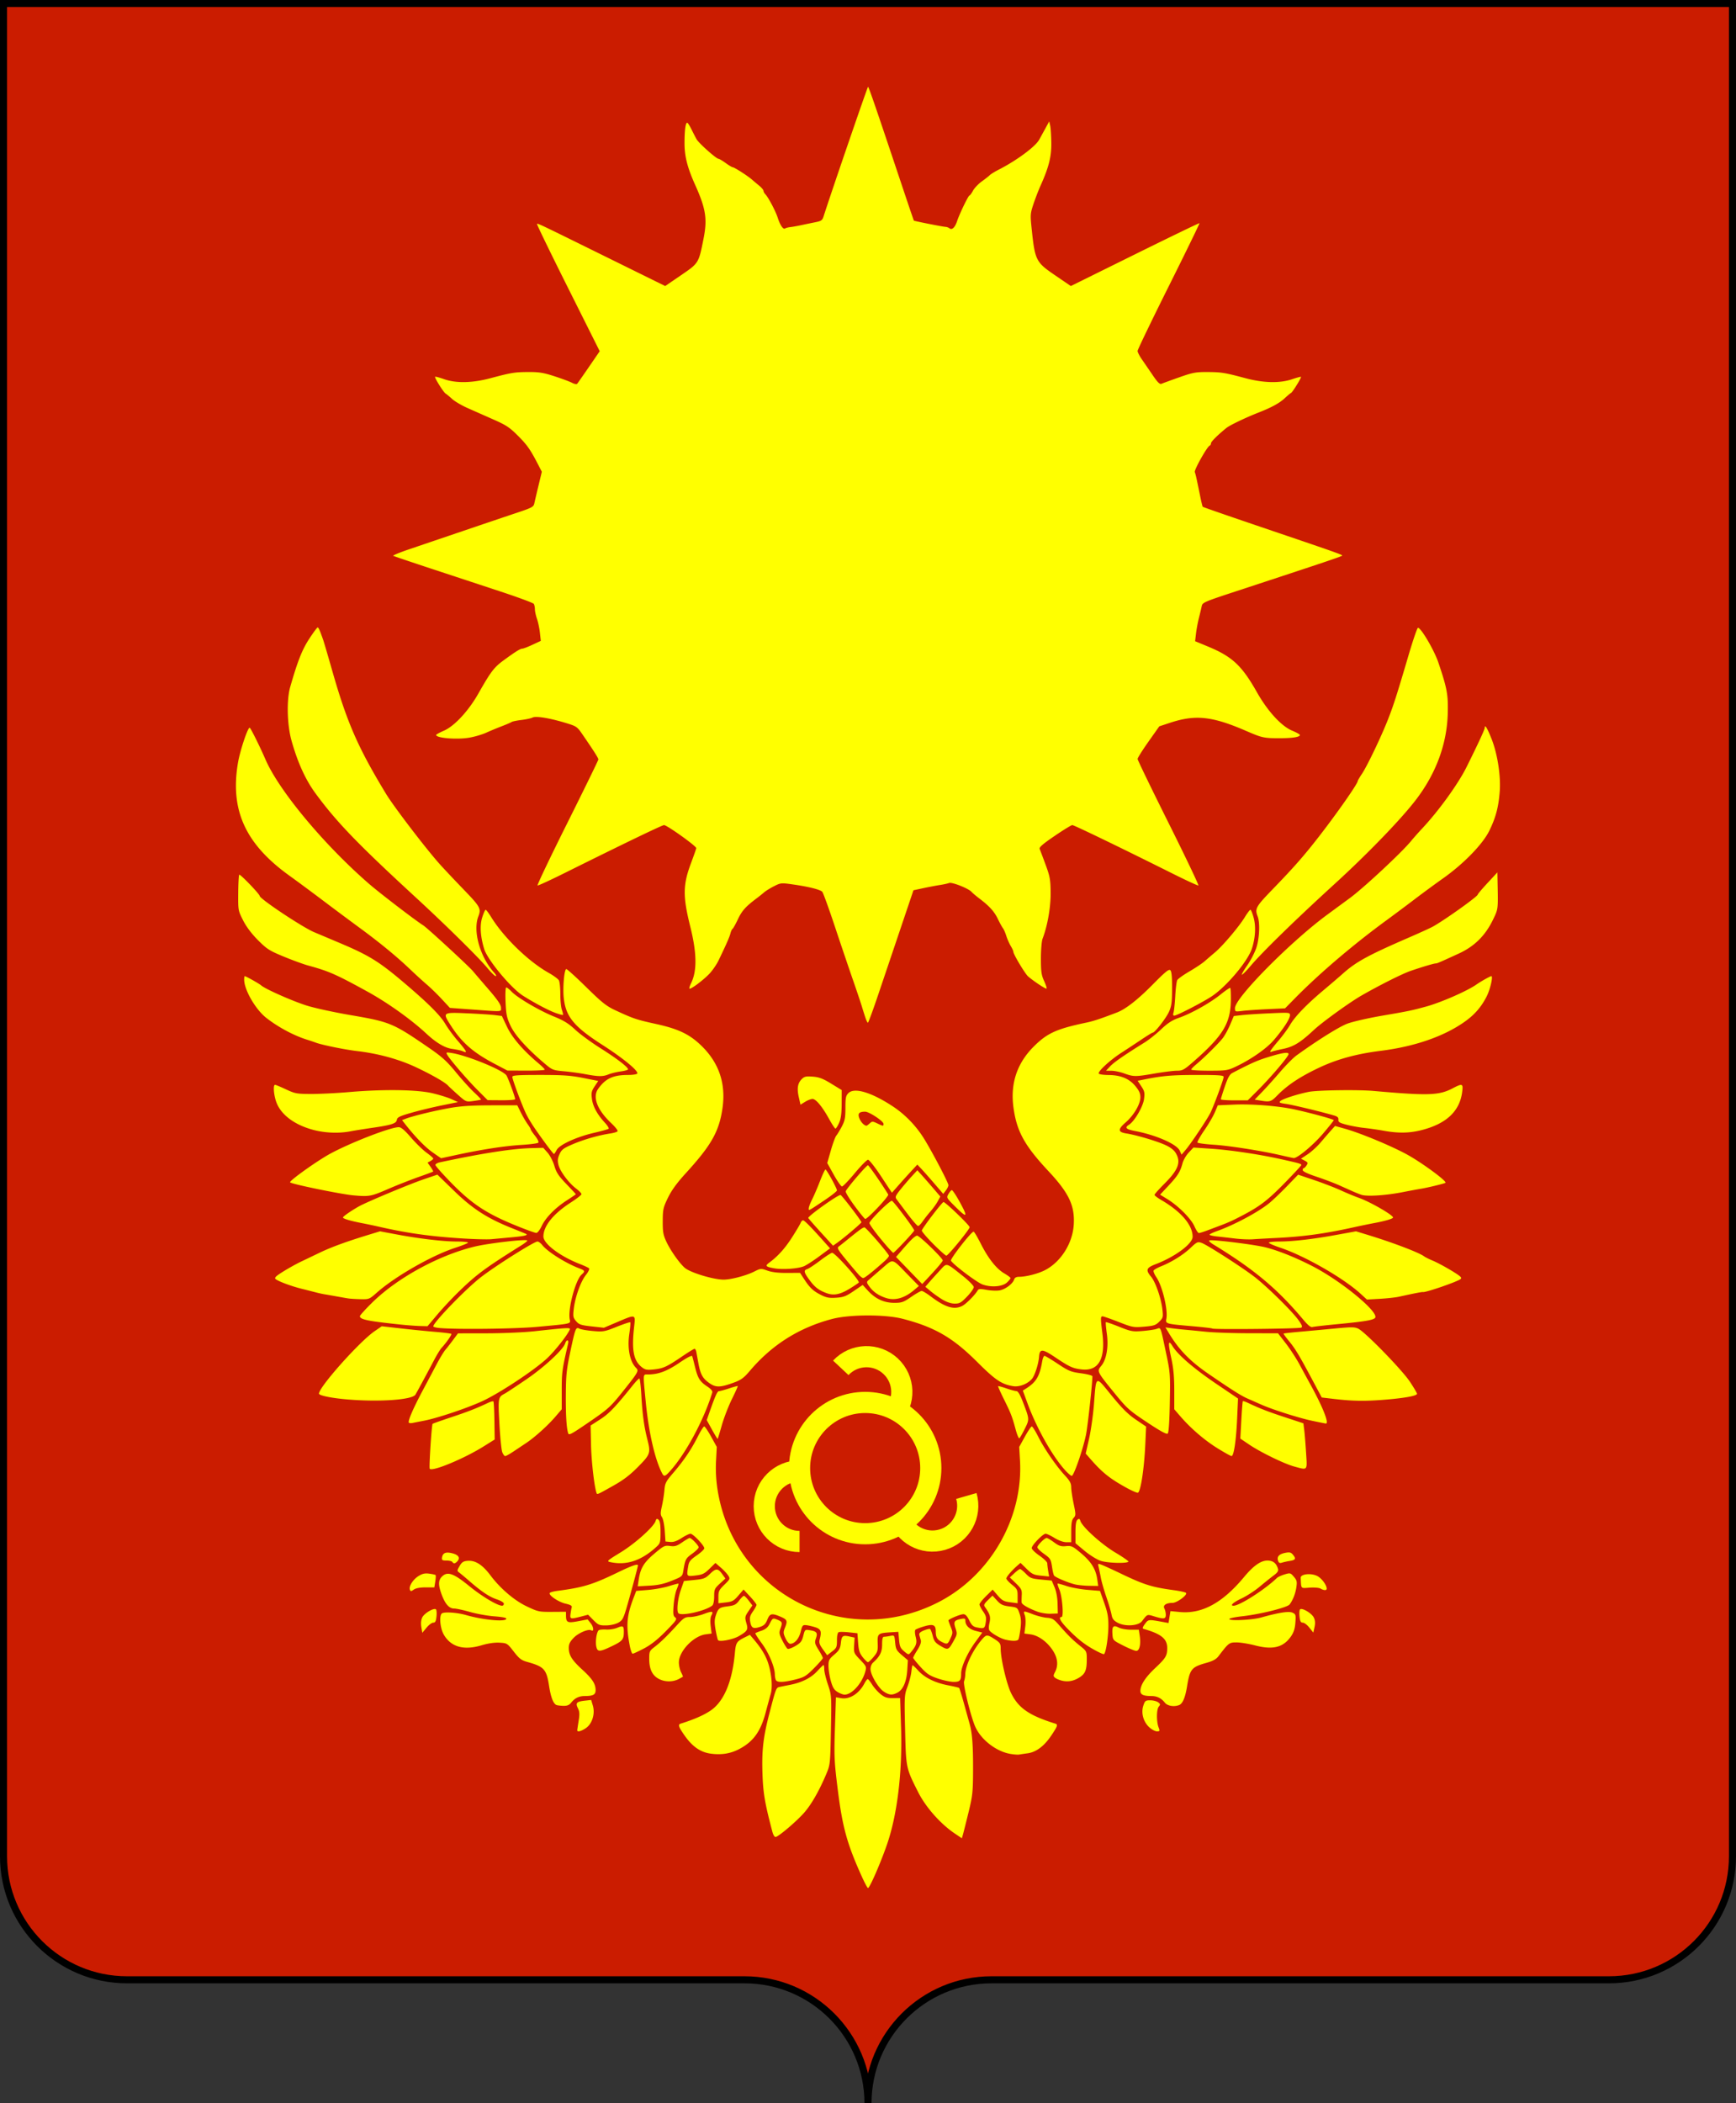 <?xml version="1.0" encoding="UTF-8" standalone="no"?>
<svg
   width="1230"
   height="1490"
   xml:space="preserve"
   version="1.1"
   id="svg3"
   sodipodi:docname="Coat of Arns of Magas.svg"
   inkscape:version="1.3 (0e150ed6c4, 2023-07-21)"
   xmlns:inkscape="http://www.inkscape.org/namespaces/inkscape"
   xmlns:sodipodi="http://sodipodi.sourceforge.net/DTD/sodipodi-0.dtd"
   xmlns="http://www.w3.org/2000/svg"
   xmlns:svg="http://www.w3.org/2000/svg"><rect width="100%" height="100%" fill="#333333" stroke="none"/><defs
     id="defs3" /><sodipodi:namedview
     id="namedview3"
     pagecolor="#ffffff"
     bordercolor="#000000"
     borderopacity="0.25"
     inkscape:showpageshadow="2"
     inkscape:pageopacity="0.0"
     inkscape:pagecheckerboard="0"
     inkscape:deskcolor="#d1d1d1"
     inkscape:zoom="0.5"
     inkscape:cx="530"
     inkscape:cy="855"
     inkscape:window-width="1920"
     inkscape:window-height="1027"
     inkscape:window-x="-8"
     inkscape:window-y="-8"
     inkscape:window-maximized="1"
     inkscape:current-layer="svg3" /><path
     id="rect3"
     style="fill:#cb1c00;fill-opacity:1;fill-rule:evenodd;stroke:#000000;stroke-width:5;stroke-linecap:round;stroke-miterlimit:25;stroke-dasharray:none;stroke-opacity:1;paint-order:fill markers stroke"
     d="M 2.5,2.5 V 1315 c 0,48.325 39.175,87.5 87.5,87.5 h 437.5 c 48.325,0 87.5,39.175 87.5,87.5 0,-48.325 39.175,-87.5 87.5,-87.5 H 1140 c 48.325,0 87.5,-39.175 87.5,-87.5 V 2.5 Z"
     sodipodi:nodetypes="cssscssscc" /><path
     style="fill:#ffff00;fill-opacity:1"
     d="m 610.801,1329.75 c -10.719,-23.64 -13.925,-35.302 -17.388,-63.25 -2.315,-18.687 -2.477,-22.43 -1.838,-42.315 l 0.702,-21.814 3.77,0.637 c 5.988,1.012 12.73,-3.31 16.48,-10.562 0.839,-1.62 1.857,-2.946 2.263,-2.946 0.406,0 1.817,1.745 3.135,3.878 1.318,2.133 4.012,5.17 5.986,6.75 2.933,2.347 4.526,2.863 8.714,2.822 l 5.124,-0.051 0.679,21.05 c 1.012,31.38 -2.682,61.797 -10.084,83.03 -4.617,13.245 -12.17,30.52 -13.344,30.52 -0.376,0 -2.266,-3.487 -4.199,-7.75 z m 65.699,-30.867 c -10.146,-6.832 -20.582,-18.625 -25.996,-29.374 -8.588,-17.054 -8.567,-16.953 -9.215,-44.052 -0.568,-23.723 -0.512,-24.743 1.651,-30.5 1.232,-3.277 2.464,-7.982 2.74,-10.457 0.275,-2.475 0.65,-4.652 0.832,-4.839 0.183,-0.186 1.983,1.488 4,3.72 4.619,5.113 11.968,8.739 21.325,10.522 4.008,0.764 7.5,1.6 7.758,1.86 0.26,0.258 1.832,5.367 3.496,11.353 l 3.999,14.384 c 1.766,6.357 2.41,15.287 2.345,32.5 -0.06,15.577 -0.331,18.088 -3.241,30 -1.747,7.15 -3.518,14.181 -3.935,15.625 l -0.759,2.625 z m -129.343,-1.587 c -5.301,-20.175 -6.442,-26.889 -6.92,-40.735 -0.571,-16.499 0.527,-26.033 4.96,-43.061 4.562,-17.523 4.728,-17.953 7.13,-18.454 1.195,-0.25 4.571,-0.927 7.503,-1.506 8.347,-1.649 14.772,-4.885 19.168,-9.653 2.224,-2.413 4.259,-4.387 4.523,-4.387 0.263,0 0.479,1.383 0.479,3.074 0,1.69 1.17,6.528 2.598,10.75 2.58,7.624 2.595,7.842 2.13,32.176 -0.456,23.903 -0.534,24.658 -3.193,31 -5.045,12.032 -10.714,21.942 -15.89,27.777 -5.408,6.095 -17.643,16.515 -19.985,17.019 -0.877,0.189 -1.783,-1.258 -2.503,-4 z m -43.451,-54.983 c -7.308,-0.949 -13.104,-4.942 -18.654,-12.854 -4.279,-6.1 -4.838,-7.777 -2.802,-8.41 11.289,-3.515 19.478,-7.398 23.806,-11.29 7.95,-7.147 12.917,-20.289 14.614,-38.665 0.695,-7.522 1.193,-8.299 7.24,-11.288 l 3.41,-1.686 2.92,3.44 c 5.301,6.242 8.365,11.366 10.127,16.94 2.386,7.548 3.112,16.668 1.71,21.5 -0.637,2.2 -2.267,8.175 -3.622,13.277 -3.569,13.444 -8.763,20.57 -18.83,25.834 -6.044,3.16 -12.385,4.18 -19.92,3.202 z m 212.226,0.167 c -10.059,-1.678 -20.858,-10.032 -24.955,-19.304 -3.165,-7.163 -8.768,-29.975 -7.904,-32.176 0.433,-1.1 0.818,-3.367 0.857,-5.038 0.148,-6.404 5.78,-17.86 12.394,-25.212 2.586,-2.874 3.381,-2.83 8.476,0.473 3.728,2.418 4.2,3.154 4.2,6.552 0,7.186 4.176,25.092 7.37,31.603 5.226,10.65 12.818,15.892 31.38,21.67 1.945,0.605 1.55,1.776 -2.8,8.288 -5.07,7.592 -10.758,11.884 -16.843,12.708 -2.534,0.343 -5.282,0.753 -6.107,0.911 -0.825,0.158 -3.556,-0.056 -6.068,-0.475 z m -306.926,-16.73 c 0.003,-0.412 0.443,-3.423 0.978,-6.69 0.777,-4.743 0.672,-6.543 -0.52,-8.935 -1.862,-3.73 -0.98,-4.7 4.873,-5.36 l 4.51,-0.508 1.183,3.95 c 1.75,5.843 -0.46,12.993 -4.955,16.022 -3.36,2.263 -6.08,2.945 -6.07,1.521 z m 405.288,-2.129 c -4.198,-3.834 -5.938,-10.14 -4.227,-15.324 1.146,-3.473 1.564,-3.797 4.902,-3.797 2.007,0 4.505,0.626 5.552,1.392 1.666,1.218 1.727,1.605 0.488,3.097 -1.642,1.978 -1.706,10.59 -0.11,14.761 0.955,2.498 0.845,2.75 -1.2,2.75 -1.24,0 -3.671,-1.295 -5.405,-2.879 z m -420.065,-15.79 c -2.15,-0.865 -3.956,-5.494 -5.143,-13.177 -1.881,-12.186 -3.466,-13.955 -15.525,-17.332 -4.17,-1.168 -5.663,-2.314 -9.578,-7.353 -4.549,-5.854 -4.743,-5.975 -10.06,-6.285 -3.493,-0.203 -8.054,0.463 -12.814,1.873 -12.544,3.714 -21.538,1.186 -26.618,-7.482 -2.712,-4.627 -3.504,-13.83 -1.308,-15.188 1.891,-1.169 10.843,-0.54 16.817,1.182 12.11,3.49 27.97,5.018 28.721,2.767 0.258,-0.774 -2.483,-1.365 -8.419,-1.814 -4.841,-0.366 -12.627,-1.759 -17.302,-3.094 -4.675,-1.336 -9.72,-2.428 -11.211,-2.428 -3.521,0 -6.299,-3.074 -8.787,-9.724 -2.618,-6.999 -2.545,-10.418 0.283,-13.074 3.896,-3.66 8.148,-2.117 19.388,7.04 8.88,7.233 19.82,13.755 23.077,13.757 0.688,0 1.25,-0.638 1.25,-1.419 0,-0.81 -2.093,-2.115 -4.882,-3.04 -5.323,-1.769 -10.781,-5.391 -19.427,-12.894 -3.077,-2.67 -6.368,-5.42 -7.315,-6.113 -1.618,-1.183 -1.603,-1.46 0.25,-4.646 1.586,-2.724 2.684,-3.447 5.613,-3.694 5.512,-0.464 10.602,2.76 16.234,10.285 6.899,9.219 16.825,17.727 25.527,21.881 8.191,3.91 8.854,4.056 18.25,3.993 l 9.75,-0.065 0.015,2.606 c 0.03,5.033 1.033,5.513 8.554,4.094 l 6.785,-1.28 2.233,2.8 c 2.07,2.596 2.31,6.165 0.331,4.942 -1.947,-1.203 -9.068,1.805 -12.404,5.239 -2.701,2.782 -3.513,4.45 -3.508,7.215 0.01,5.147 2.143,8.582 9.55,15.37 7.145,6.546 9.444,10.091 9.444,14.56 0,3.209 -1.73,4.128 -7.816,4.153 -3.973,0.016 -6.996,1.506 -9.488,4.673 -1.364,1.734 -2.794,2.32 -5.519,2.262 -2.022,-0.043 -4.249,-0.31 -4.948,-0.59 z m 431.075,-1.672 c -2.491,-3.167 -5.515,-4.656 -9.488,-4.673 -5.74,-0.024 -7.816,-0.99 -7.816,-3.643 0,-4.14 3.556,-9.662 10.32,-16.025 7.712,-7.254 8.68,-8.857 8.68,-14.384 0,-6.53 -4.288,-9.987 -16.791,-13.536 -0.929,-0.264 -0.647,-1.242 1,-3.477 2.444,-3.317 2.31,-3.303 13.01,-1.349 l 3.717,0.68 0.674,-4.214 0.674,-4.213 6.608,0.632 c 15.737,1.504 30.321,-6.44 45.602,-24.838 6.575,-7.917 11.833,-11.619 16.501,-11.619 3.885,0 6.253,1.807 7.428,5.668 0.525,1.725 -0.115,2.745 -3.132,5 -2.085,1.557 -6.53,5.127 -9.879,7.933 -3.348,2.806 -9.086,6.517 -12.75,8.249 -5.934,2.804 -8.504,5.15 -5.64,5.15 4.299,0 22.05,-11.369 30.773,-19.709 0.712,-0.68 3.133,-1.789 5.381,-2.462 3.932,-1.178 4.18,-1.116 6.545,1.633 2.133,2.48 2.369,3.465 1.782,7.448 -0.674,4.577 -2.469,9.143 -4.797,12.204 -1.63,2.143 -20.648,6.904 -33.206,8.313 -5.84,0.655 -9.792,1.527 -9.5,2.097 0.7,1.365 16.31,0.564 22.459,-1.153 12.656,-3.533 19.69,-4.624 22.26,-3.453 2.355,1.073 2.49,1.524 2.09,7.033 -0.308,4.27 -1.158,6.945 -3.094,9.74 -5.465,7.885 -12.77,9.724 -25.514,6.421 -4.481,-1.162 -10.363,-2.112 -13.07,-2.112 -5.214,0 -5.534,0.244 -12.838,9.82 -1.585,2.077 -3.965,3.386 -8.45,4.644 -10.668,2.993 -11.777,4.353 -13.83,16.946 -1.253,7.681 -3.118,12.032 -5.558,12.969 -3.677,1.411 -8.305,0.627 -10.151,-1.72 z m -231.89,-7.548 c -2.411,-1.47 -3.45,-3.18 -4.75,-7.812 -0.915,-3.262 -1.664,-8.003 -1.664,-10.537 0,-4.158 0.4,-4.949 4.117,-8.13 3.453,-2.955 4.2,-4.272 4.64,-8.163 0.587,-5.214 1.269,-5.72 6.243,-4.642 l 3.5,0.759 -0.323,5.457 c -0.314,5.294 -0.186,5.6 4.282,10.259 4.374,4.559 4.558,4.978 3.642,8.296 -2.326,8.422 -9.494,16.409 -14.719,16.398 -1.035,0 -3.27,-0.85 -4.968,-1.885 z m 32.863,-0.209 c -3.869,-2.478 -9.376,-11.695 -9.496,-15.89 -0.05,-1.8 0.696,-3.718 1.853,-4.763 4.849,-4.377 6.366,-7.447 6.366,-12.884 0,-3.885 0.38,-5.365 1.375,-5.365 0.756,0 2.72,-0.269 4.363,-0.598 2.972,-0.594 2.992,-0.567 3.496,4.685 0.453,4.709 0.97,5.676 4.76,8.908 l 4.253,3.627 -0.422,6.939 c -0.497,8.19 -2.99,13.956 -6.91,15.983 -3.771,1.95 -5.802,1.815 -9.638,-0.642 z m -158.853,-8.75 c -5.1,-2.375 -7.424,-6.918 -7.424,-14.51 0,-5.223 0.22,-5.725 3.663,-8.35 4.343,-3.31 8.937,-7.765 16.059,-15.57 4.685,-5.135 5.631,-5.722 9.212,-5.722 2.195,0 6.514,-0.944 9.597,-2.098 6.188,-2.315 7.191,-2.12 5.485,1.068 -0.72,1.345 -0.9,4.112 -0.484,7.441 l 0.662,5.3 -4.238,0.568 c -8.63,1.158 -18.956,11.988 -18.956,19.884 0,2.165 0.708,5.306 1.574,6.98 0.865,1.673 1.428,3.114 1.25,3.2 -0.178,0.086 -1.317,0.711 -2.53,1.388 -4.09,2.282 -9.52,2.447 -13.87,0.421 z m 82.183,0.266 c -0.334,-0.87 -0.613,-2.557 -0.62,-3.75 -0.03,-5.163 -4.263,-15.295 -9.133,-21.865 -2.808,-3.787 -4.902,-7.088 -4.654,-7.336 0.248,-0.248 2.216,-1.05 4.375,-1.782 2.713,-0.92 4.438,-2.337 5.587,-4.588 2.287,-4.477 2.383,-4.528 5.806,-3.11 3.362,1.392 3.535,1.98 1.908,6.48 -0.974,2.692 -0.775,3.798 1.48,8.25 1.434,2.828 3.078,5.433 3.655,5.79 0.577,0.356 3.058,-0.53 5.514,-1.97 3.763,-2.204 4.647,-3.335 5.616,-7.184 1.137,-4.512 1.193,-4.56 4.668,-3.997 4.875,0.791 5.663,1.852 4.295,5.776 -1.032,2.961 -0.848,3.76 1.876,8.142 1.66,2.672 3.02,5.275 3.02,5.784 0,0.509 -2.812,3.749 -6.25,7.2 -5.65,5.673 -6.921,6.441 -13.25,8.017 -8.777,2.184 -13.093,2.229 -13.893,0.143 z m 114.893,-0.846 c -5.917,-2.008 -7.812,-3.267 -12.25,-8.136 -2.888,-3.168 -5.25,-6.121 -5.25,-6.563 0,-0.442 1.352,-2.935 3.003,-5.54 1.937,-3.054 2.797,-5.463 2.421,-6.784 -0.32,-1.127 -0.797,-2.82 -1.06,-3.762 -0.343,-1.236 0.545,-2.14 3.187,-3.244 2.014,-0.841 4.008,-1.315 4.432,-1.053 0.424,0.262 1.278,2.49 1.898,4.953 0.95,3.771 1.85,4.9 5.699,7.157 5.197,3.046 5.503,2.906 9.452,-4.323 2.128,-3.896 2.202,-4.537 0.967,-8.28 -1.532,-4.64 -0.95,-5.657 3.782,-6.603 2.723,-0.545 3.219,-0.35 3.219,1.259 0,3.338 2.804,6.06 7.446,7.23 l 4.51,1.135 -4.982,6.828 c -5.463,7.487 -9.974,17.461 -9.974,22.052 0,5.131 -0.858,6.104 -5.357,6.076 -2.279,-0.014 -7.293,-1.095 -11.143,-2.402 z m 87.756,1.489 c -1.784,-0.443 -3.91,-1.358 -4.724,-2.034 -1.304,-1.083 -1.305,-1.566 -0.01,-4.078 2.48,-4.794 1.87,-10.135 -1.776,-15.554 -4.08,-6.065 -10.157,-10.372 -15.681,-11.113 l -4.263,-0.571 0.645,-5.164 c 0.356,-2.848 0.186,-6.371 -0.378,-7.856 -1.231,-3.238 -1.047,-3.256 5.927,-0.577 3.025,1.162 7.438,2.252 9.807,2.423 3.726,0.268 4.872,0.958 8.5,5.113 6.376,7.303 9.74,10.634 14.943,14.793 4.687,3.747 4.75,3.876 4.75,9.612 0,7.563 -1.1,10.225 -5.292,12.816 -4.159,2.57 -8.115,3.267 -12.452,2.19 z m -140.963,-16.549 c -2.253,-2.813 -2.89,-4.795 -3.293,-10.25 l -0.5,-6.762 -5.956,-0.64 c -3.276,-0.351 -6.538,-0.416 -7.25,-0.143 -0.832,0.32 -1.294,2.379 -1.294,5.771 0,4.845 -0.283,5.49 -3.472,7.923 l -3.472,2.648 -3.014,-4.16 c -2.318,-3.2 -2.855,-4.766 -2.327,-6.78 1.541,-5.87 1.002,-7.509 -2.895,-8.801 -2.023,-0.671 -4.94,-1.355 -6.482,-1.52 -2.6,-0.276 -2.894,0.064 -4.05,4.682 -1.249,4.992 -4.258,8.454 -7.386,8.498 -0.905,0.013 -2.37,-1.69 -3.38,-3.927 -1.639,-3.636 -1.657,-4.256 -0.23,-7.82 1.844,-4.612 1.416,-5.503 -3.664,-7.619 -5.874,-2.445 -7.215,-2.102 -8.974,2.296 -1.207,3.016 -2.381,4.177 -5.15,5.09 -4.76,1.572 -6.116,0.884 -6.942,-3.521 -0.566,-3.017 -0.227,-4.352 1.873,-7.384 1.41,-2.035 2.565,-4.152 2.565,-4.703 0,-0.552 -2.066,-3.222 -4.592,-5.934 l -4.592,-4.931 -3.658,4.265 c -3.21,3.743 -4.302,4.34 -8.908,4.877 l -5.25,0.612 v -4.525 c 0,-4.006 0.485,-4.994 4.235,-8.634 4.028,-3.91 4.162,-4.225 2.75,-6.468 -0.817,-1.297 -3.198,-3.843 -5.291,-5.658 l -3.807,-3.3 -4.193,4.115 c -3.614,3.547 -4.989,4.209 -9.944,4.79 -6.408,0.754 -6.373,0.801 -5.114,-6.813 0.509,-3.076 1.538,-4.35 5.99,-7.417 2.955,-2.036 5.374,-4.312 5.374,-5.058 0,-1.933 -7.954,-10.311 -9.79,-10.311 -0.844,0 -3.686,1.38 -6.315,3.068 -3.413,2.19 -5.727,2.976 -8.088,2.75 L 471.5,1092 l -0.508,-7.5 c -0.28,-4.125 -1.14,-8.457 -1.913,-9.626 -1.188,-1.798 -1.202,-3.032 -0.087,-8 0.725,-3.23 1.52,-8.315 1.766,-11.298 0.403,-4.89 1.017,-6.085 6.25,-12.166 7.42,-8.62 12.777,-16.536 17.369,-25.66 2.006,-3.988 4.061,-7.25 4.566,-7.25 0.504,0 2.715,3.262 4.912,7.25 l 3.995,7.25 -0.52,10 c -0.34,6.534 0.013,13.466 1.02,20 11.395,73.976 90.344,114.191 156.796,79.87 36.628,-18.917 59.908,-59.527 57.536,-100.365 l -0.551,-9.496 4.004,-7.254 c 2.203,-3.99 4.418,-7.255 4.922,-7.255 0.505,0 2.554,3.263 4.555,7.25 4.281,8.535 12.82,20.94 18.965,27.552 3.406,3.665 4.372,5.468 4.39,8.198 0.013,1.925 0.789,7.192 1.724,11.705 1.6,7.714 1.6,8.317 0,10.079 -1.284,1.419 -1.696,3.735 -1.696,9.545 v 7.671 h -3.485 c -2.122,0 -5.391,-1.173 -8.36,-3 -2.682,-1.65 -5.52,-3 -6.307,-3 -1.932,0 -9.848,8.172 -9.848,10.166 0,0.875 2.475,3.295 5.5,5.378 3.025,2.084 5.505,4.501 5.511,5.372 0.01,0.871 0.302,3.342 0.657,5.49 l 0.645,3.906 -5.811,-0.6 c -5.117,-0.528 -6.327,-1.106 -10.128,-4.836 l -4.317,-4.237 -2.207,1.93 c -4.039,3.534 -7.79,7.916 -7.82,9.134 -0.016,0.662 1.77,2.65 3.97,4.417 3.698,2.971 4,3.59 4,8.176 v 4.962 l -5.25,-0.686 c -4.52,-0.59 -5.749,-1.261 -8.842,-4.831 l -3.592,-4.146 -4.658,4.592 c -2.562,2.526 -4.658,5.18 -4.658,5.899 0,0.719 1.141,2.953 2.536,4.965 2.115,3.053 2.425,4.343 1.872,7.803 -0.692,4.33 -1.105,4.556 -6.364,3.505 -2.527,-0.506 -3.656,-1.566 -5.324,-5 -1.488,-3.061 -2.729,-4.353 -4.169,-4.337 -2.183,0.023 -10.55,3.52 -10.55,4.409 0,0.29 0.732,2.36 1.628,4.6 1.524,3.807 1.514,4.327 -0.152,8.02 -1.988,4.408 -2.388,4.564 -6.405,2.486 -3.14,-1.624 -4.072,-3.34 -4.072,-7.496 0,-4.474 -1.864,-5.267 -8.093,-3.443 -2.974,0.871 -5.806,1.965 -6.294,2.43 -0.516,0.492 -0.44,2.609 0.18,5.052 1.098,4.326 0.465,6.277 -3.614,11.146 -1.354,1.618 -1.643,1.561 -4.562,-0.885 -2.636,-2.21 -3.194,-3.48 -3.617,-8.227 l -0.5,-5.614 -5.393,0.335 c -9.057,0.563 -9.503,0.937 -9.243,7.754 0.203,5.315 -0.089,6.29 -2.892,9.661 -1.714,2.062 -3.515,3.75 -4.002,3.75 -0.486,0 -2.141,-1.57 -3.677,-3.488 z m 164.603,-4.946 c -7.338,-4.015 -12.129,-7.745 -19.146,-14.909 -5.474,-5.588 -7.107,-8.657 -4.607,-8.657 1.65,0 0.493,-14.542 -1.546,-19.421 -0.893,-2.137 -1.47,-4.039 -1.284,-4.226 0.187,-0.186 3.005,0.56 6.263,1.658 3.258,1.098 9.941,2.333 14.85,2.743 l 8.927,0.746 3.003,8.5 c 2.413,6.83 2.993,10.072 2.95,16.5 -0.053,7.957 -1.82,19.162 -3.123,19.799 -0.376,0.184 -3.205,-1.046 -6.287,-2.733 z m -329.719,-3.316 c -2.704,-14.19 -2.153,-21.07 2.701,-33.75 l 1.915,-5 8.353,-0.673 c 4.595,-0.37 11.26,-1.59 14.811,-2.71 3.551,-1.12 6.595,-1.898 6.763,-1.73 0.169,0.168 -0.416,2.034 -1.298,4.146 -0.882,2.111 -1.854,7.145 -2.16,11.186 -0.467,6.18 -0.285,7.543 1.146,8.59 1.52,1.111 0.809,2.15 -6.669,9.747 -5.846,5.939 -10.504,9.624 -15.45,12.223 -3.895,2.047 -7.517,3.721 -8.049,3.721 -0.532,0 -1.46,-2.587 -2.063,-5.75 z m -23.682,0.728 c -0.812,-3.7 0.271,-10.716 1.801,-11.661 0.617,-0.382 2.995,-0.578 5.284,-0.438 2.288,0.141 5.757,-0.411 7.709,-1.226 4.17,-1.742 4.711,-1.405 4.711,2.932 0,5.323 -0.962,6.475 -8.371,10.026 -8.797,4.215 -10.278,4.264 -11.134,0.367 z m 373.392,-0.728 c -7.351,-3.732 -7.388,-3.771 -7.701,-8.136 -0.395,-5.509 0.642,-6.606 4.393,-4.65 1.611,0.84 5.472,1.526 8.61,1.53 l 5.688,0.01 0.661,4.408 c 0.891,5.94 -0.199,10.592 -2.48,10.592 -0.982,0 -5.109,-1.688 -9.171,-3.75 z m -287.172,-3.902 c -0.298,-0.482 -1.056,-3.712 -1.684,-7.178 -0.87,-4.796 -0.86,-7.181 0.043,-9.986 1.733,-5.38 2.502,-5.987 8.537,-6.741 4.654,-0.582 5.856,-1.188 8.049,-4.063 1.417,-1.86 2.951,-3.38 3.408,-3.38 0.456,0 1.996,1.528 3.421,3.397 l 2.59,3.397 -2.54,3.742 c -2.856,4.21 -2.926,4.628 -1.56,9.393 1.16,4.042 0.466,5.144 -5.4,8.568 -4.28,2.5 -13.937,4.351 -14.864,2.85 z m 203.643,-0.302 c -3.364,-0.802 -9.457,-4.256 -11.188,-6.341 -0.712,-0.858 -0.745,-2.65 -0.101,-5.516 0.953,-4.244 0.399,-6.177 -3.246,-11.312 -0.944,-1.329 -0.559,-2.202 2.123,-4.824 l 3.275,-3.202 3.185,3.477 c 2.658,2.901 4.12,3.594 8.832,4.183 5.571,0.696 5.668,0.764 7.118,5.02 1.096,3.218 1.265,5.963 0.663,10.814 -0.443,3.576 -1.106,6.986 -1.472,7.578 -0.743,1.203 -4.451,1.253 -9.189,0.123 z m -413.832,-8.894 c -0.444,-2.627 -0.217,-5.033 0.645,-6.85 1.427,-3.009 8.485,-7.11 9.76,-5.672 0.423,0.478 0.565,2.782 0.314,5.12 -0.35,3.278 -0.872,4.25 -2.277,4.25 -1.002,0 -3.158,1.62 -4.79,3.6 l -2.968,3.601 z m 629.181,0.37 c -1.536,-1.937 -3.626,-3.522 -4.645,-3.522 -1.44,0 -1.953,-0.944 -2.307,-4.25 -0.251,-2.337 -0.11,-4.642 0.315,-5.12 1.29,-1.457 8.34,2.68 9.795,5.747 0.973,2.05 1.117,3.997 0.5,6.772 l -0.865,3.896 z m -507.269,-5.333 -3.765,-3.811 -5.055,1.31 c -7.46,1.936 -7.907,1.82 -7.387,-1.938 0.247,-1.788 0.633,-3.9 0.859,-4.696 0.29,-1.026 -0.973,-1.754 -4.341,-2.501 -4.904,-1.089 -12.21,-5.997 -11.248,-7.555 0.3,-0.486 2.673,-1.161 5.272,-1.502 18.506,-2.424 25.016,-4.408 42.926,-13.076 10.062,-4.87 14.301,-6.336 14.301,-4.946 0,0.904 -5.978,23.062 -8.344,30.928 -2.078,6.912 -2.8,8.128 -5.766,9.708 -1.956,1.042 -5.567,1.824 -8.538,1.848 -4.663,0.038 -5.503,-0.317 -8.914,-3.77 z m 371.43,1.86 c -2.87,-1.561 -3.777,-2.77 -4.324,-5.762 -0.381,-2.083 -2.027,-7.665 -3.658,-12.406 -1.63,-4.74 -3.375,-10.815 -3.876,-13.5 -0.5,-2.685 -1.212,-6.128 -1.58,-7.652 -0.654,-2.702 -0.6,-2.744 2.2,-1.682 1.578,0.599 7.82,3.462 13.87,6.363 16.12,7.73 21.688,9.47 36.97,11.547 4.385,0.596 8.353,1.466 8.82,1.933 1.362,1.362 -6.387,7.11 -9.584,7.11 -4.488,0 -6.936,1.702 -5.719,3.976 0.557,1.041 1.013,3.047 1.013,4.458 0,3.022 -1.338,3.2 -8.254,1.102 -5.073,-1.54 -4.735,-1.673 -8.598,3.39 -2.587,3.39 -11.988,4.002 -17.28,1.123 z m -311.201,-6.716 c -1.4,-1.4 -0.52,-10.101 1.652,-16.333 l 2.267,-6.5 7.407,-0.743 c 6.71,-0.673 7.76,-1.086 11.137,-4.384 4.153,-4.055 5.585,-3.987 8.718,0.413 l 2.096,2.944 -3.972,3.676 c -3.674,3.399 -3.972,4.075 -3.972,9.012 0,3.219 -0.527,5.775 -1.329,6.44 -4.53,3.76 -21.784,7.696 -24.004,5.475 z M 735,1141.694 c -6.478,-2.442 -10.98,-5.058 -11.134,-6.47 -0.074,-0.673 -0.041,-3.052 0.074,-5.287 0.185,-3.6 -0.285,-4.542 -4.116,-8.262 l -4.324,-4.198 3.196,-2.989 c 1.757,-1.643 3.582,-2.988 4.053,-2.988 0.472,0 2.337,1.526 4.145,3.391 2.971,3.065 4.006,3.458 10.771,4.092 l 7.485,0.702 1.99,4.643 c 1.253,2.923 2.059,7.241 2.175,11.657 l 0.185,7.015 -5,0.195 c -2.75,0.108 -7.025,-0.568 -9.5,-1.5 z m -444.58,-15.542 c -0.899,-2.342 2.215,-7.263 6.122,-9.678 2.738,-1.692 4.545,-2.091 7.607,-1.68 2.209,0.295 4.219,0.74 4.467,0.988 0.248,0.248 0.153,2.311 -0.21,4.585 l -0.662,4.133 h -6.15 c -3.956,0 -6.944,0.557 -8.38,1.562 -1.943,1.361 -2.302,1.373 -2.794,0.09 z m 645.218,-0.795 c -1.025,-0.595 -4.505,-0.89 -7.75,-0.655 -6.496,0.47 -5.921,1.104 -6.305,-6.952 -0.136,-2.866 8.019,-3.559 12.191,-1.036 3.045,1.84 6.226,6.305 6.226,8.736 0,1.339 -1.97,1.297 -4.362,-0.093 z m -483.073,-6.444 c 1.204,-8.03 3.653,-12.067 11.143,-18.372 6.562,-5.524 7.25,-5.856 11.043,-5.348 3.398,0.456 4.77,0.044 8.577,-2.575 2.493,-1.715 4.877,-3.118 5.297,-3.118 1.284,0 6.375,5.291 6.375,6.625 0,0.688 -2.038,2.714 -4.529,4.503 -4.599,3.303 -4.96,3.983 -6.257,11.762 -0.727,4.36 -0.78,4.41 -8.223,7.413 -5.543,2.238 -9.657,3.145 -15.822,3.49 l -8.33,0.466 z m 309.13,3.49 c -4.84,-1.138 -13.99,-4.998 -14.856,-6.266 -0.364,-0.532 -0.963,-2.976 -1.33,-5.43 -0.945,-6.298 -1.118,-6.587 -6.067,-10.141 -2.443,-1.755 -4.442,-3.753 -4.442,-4.441 0,-1.464 5.148,-6.625 6.608,-6.625 0.549,0 2.897,1.396 5.217,3.103 3.514,2.584 4.926,3.035 8.447,2.695 3.91,-0.378 4.718,0 10.728,5.054 7.166,6.022 10.379,11.194 11.43,18.398 l 0.692,4.75 -6.31,-0.1 c -3.472,-0.056 -8.024,-0.504 -10.117,-0.996 z M 320.5,1106.5 c -0.34,-0.55 -2.198,-1 -4.129,-1 -3.023,0 -3.466,-0.298 -3.19,-2.148 0.495,-3.33 2.783,-4.208 7.59,-2.914 4.372,1.178 5.51,3.38 3.029,5.862 -1.462,1.462 -2.482,1.524 -3.3,0.2 z m 112.013,0.124 c -2.866,-0.613 -2.571,-0.894 7.321,-6.973 10.347,-6.358 23.368,-18.061 24.674,-22.176 0.528,-1.663 0.944,-1.844 2.076,-0.905 0.997,0.827 1.416,3.452 1.416,8.865 0,7.11 -0.208,7.882 -2.75,10.222 -10.765,9.907 -21.26,13.423 -32.737,10.967 z m 347.165,-0.984 c -2.652,-0.93 -7.714,-4.101 -11.25,-7.047 L 762,1093.238 v -7.747 c 0,-5.461 0.418,-8.093 1.416,-8.921 1.13,-0.938 1.546,-0.764 2.063,0.864 1.357,4.277 14.946,16.559 24.83,22.442 5.396,3.21 9.545,6.103 9.222,6.427 -1.42,1.42 -15.23,0.959 -19.853,-0.663 z m 125.836,-0.097 c -0.914,-2.88 0.805,-4.693 5.242,-5.525 3.075,-0.577 3.979,-0.33 5.46,1.5 2.207,2.726 1.691,3.623 -2.457,4.267 -1.792,0.278 -4.228,0.82 -5.413,1.202 -1.662,0.537 -2.308,0.208 -2.832,-1.444 z m -482.946,-48.21 c -1.584,-4.87 -3.562,-22.451 -3.815,-33.906 l -0.3,-13.573 6.764,-4.35 c 6.313,-4.062 10.522,-8.46 23.209,-24.254 2.098,-2.613 4.153,-4.75 4.566,-4.75 0.413,0 1.06,5.512 1.439,12.25 0.731,13.036 1.933,21.86 4.182,30.71 2.52,9.922 2.249,10.747 -6.46,19.58 -5.798,5.88 -10.41,9.397 -17.653,13.46 -11.896,6.672 -11.4,6.471 -11.932,4.833 z m 375.91,-3.193 c -12.17,-6.68 -17.4,-10.856 -26.105,-20.842 l -3.127,-3.588 2.358,-10.355 c 1.297,-5.695 2.858,-16.655 3.47,-24.355 1.685,-21.215 0.806,-20.758 12.458,-6.478 7.541,9.241 11.74,13.415 17.243,17.144 l 7.276,4.929 -0.558,12.202 c -0.831,18.16 -3.41,34.71 -5.405,34.676 -0.873,-0.015 -4.298,-1.515 -7.61,-3.333 z m -329.324,-10.39 c -5.145,-9.827 -9.577,-29.231 -11.673,-51.114 -1.952,-20.369 -2.086,-18.932 1.769,-18.955 7.218,-0.043 13.337,-2.33 22.03,-8.23 5.67,-3.85 8.925,-5.517 9.192,-4.706 0.227,0.69 1.131,4.174 2.01,7.741 1.955,7.94 3.41,10.253 8.612,13.695 2.63,1.74 3.88,3.227 3.57,4.248 -5.947,19.65 -19.269,44.264 -30.48,56.321 -2.99,3.215 -3.787,3.373 -5.03,1 z m 285.093,-2.706 c -9.082,-10.318 -19.904,-29.683 -26.26,-46.99 l -3.285,-8.944 2.399,-1.535 c 7.147,-4.574 9.522,-8.618 11.35,-19.325 0.352,-2.063 1.074,-3.75 1.604,-3.75 0.53,0 4.78,2.539 9.442,5.642 7.672,5.105 9.24,5.744 16.49,6.714 4.407,0.59 8.011,1.54 8.009,2.109 -0.021,5.405 -3.35,35.687 -4.565,41.535 -2.173,10.451 -8.605,29 -10.057,29 -0.662,0 -2.97,-2.005 -5.127,-4.456 z m -449.787,-0.608 c -0.578,-0.936 1.371,-31.1 2.054,-31.784 0.234,-0.234 6.177,-2.337 13.206,-4.674 11.885,-3.951 17.838,-6.276 26.064,-10.18 1.808,-0.858 3.523,-1.325 3.81,-1.037 0.288,0.287 0.61,6.478 0.715,13.757 l 0.191,13.234 -8,4.997 c -13.95,8.713 -36.582,18.046 -38.04,15.687 z m 612.635,-1.52 c -7.034,-1.893 -23.887,-10.084 -31.945,-15.528 l -6.35,-4.29 0.711,-13.05 c 0.392,-7.176 0.87,-13.22 1.065,-13.429 0.194,-0.21 1.832,0.321 3.64,1.18 8.375,3.973 14.228,6.247 26.284,10.208 l 13,4.27 0.601,4.862 c 0.33,2.673 0.917,9.923 1.304,16.111 0.802,12.84 1.308,12.251 -8.31,9.665 z M 355.87,1028.75 c -0.595,-1.512 -1.504,-10.554 -2.022,-20.091 -1.002,-18.485 -0.922,-18.943 3.765,-21.416 1.296,-0.684 8.226,-5.253 15.399,-10.155 12.838,-8.772 26.042,-21.028 27.457,-25.486 0.897,-2.827 2.707,-2.696 2.053,0.148 -4.271,18.587 -4.521,20.42 -4.521,33.207 v 13.38 l -4.365,5.113 c -5.344,6.26 -14.597,14.63 -20.635,18.663 -2.475,1.653 -6.65,4.442 -9.28,6.197 -2.628,1.754 -5.226,3.19 -5.774,3.19 -0.548,0 -1.482,-1.238 -2.077,-2.75 z m 506.697,-2.825 c -9.196,-5.702 -18.865,-14.03 -26.316,-22.663 l -4.25,-4.925 v -13.215 c 0,-9.587 -0.56,-15.786 -2.043,-22.576 -2.5,-11.458 -2.274,-13.912 0.823,-8.902 3.846,6.222 15.133,15.924 31.083,26.719 l 15.312,10.362 -0.63,14.138 c -0.698,15.64 -2.343,26.646 -3.979,26.62 -0.586,-0.01 -5.086,-2.51 -10,-5.558 z m -358.08,-13.127 -3.752,-6.798 1.752,-5 c 4.309,-12.297 5.74,-15.5 6.93,-15.5 0.7,0 3.92,-0.873 7.155,-1.94 3.235,-1.068 6.004,-1.818 6.154,-1.668 0.15,0.15 -1.718,4.31 -4.151,9.243 -2.434,4.933 -5.638,13.221 -7.122,18.417 -1.483,5.197 -2.813,9.582 -2.956,9.746 -0.143,0.164 -1.948,-2.76 -4.01,-6.5 z m 215.137,-0.123 c -2.513,-9.27 -3.356,-11.443 -8.357,-21.53 -2.415,-4.87 -4.245,-8.999 -4.068,-9.177 0.178,-0.177 2.794,0.53 5.813,1.572 3.019,1.042 6.237,1.91 7.152,1.927 1.147,0.023 2.62,2.541 4.756,8.137 4.53,11.863 4.526,11.794 1.138,18.622 -1.68,3.385 -3.406,6.372 -3.839,6.64 -0.432,0.266 -1.6,-2.52 -2.595,-6.19 z m -317.063,2.618 c -1.197,-3.77 -1.757,-12.972 -1.66,-27.293 0.094,-13.852 0.527,-17.965 3.225,-30.637 3.562,-16.727 3.859,-17.463 6.498,-16.1 1.032,0.534 5.324,1.27 9.536,1.637 7.25,0.631 8.149,0.471 16.794,-2.99 5.025,-2.01 9.348,-3.443 9.607,-3.183 0.26,0.26 -0.046,3.96 -0.68,8.22 -1.512,10.166 0.376,19.666 4.785,24.075 2.118,2.118 1.738,2.783 -9.98,17.47 -7.686,9.636 -10.039,11.804 -20.922,19.284 -15.16,10.418 -16.655,11.245 -17.203,9.517 z m 410.194,-7.697 c -12.618,-8.367 -14.214,-9.794 -23.004,-20.574 -12.549,-15.39 -12.671,-15.638 -9.549,-19.35 3.76,-4.467 5.34,-13.503 4.013,-22.952 -0.593,-4.229 -0.904,-7.863 -0.69,-8.077 0.213,-0.213 4.45,1.238 9.416,3.225 8.326,3.333 9.593,3.57 16.294,3.048 3.996,-0.312 8.524,-0.966 10.061,-1.455 3.34,-1.062 2.738,-2.52 6.765,16.397 3.083,14.482 3.153,15.386 2.786,35.716 -0.237,13.075 -0.78,21.26 -1.455,21.935 -0.77,0.77 -4.945,-1.487 -14.637,-7.913 z m -523.048,0.277 c -0.924,-0.924 2.868,-9.81 9.548,-22.373 3.363,-6.325 7.944,-14.958 10.18,-19.183 2.236,-4.226 4.966,-8.735 6.066,-10.02 1.1,-1.284 3.575,-4.45 5.5,-7.035 l 3.5,-4.7 20.5,-0.032 c 11.275,-0.018 26.35,-0.672 33.5,-1.454 23.712,-2.592 25.76,-2.696 25.216,-1.277 -1.405,3.66 -10.467,15.174 -16.062,20.409 -9.108,8.52 -34.388,25.19 -46.406,30.603 -11.284,5.081 -31.393,11.796 -40.748,13.607 -3.3,0.638 -6.946,1.36 -8.102,1.603 -1.155,0.244 -2.367,0.177 -2.692,-0.148 z m 640.061,-1.355 c -9.492,-2.001 -28.288,-7.984 -36.267,-11.544 -2.75,-1.227 -7.054,-3.123 -9.564,-4.214 -4.527,-1.967 -11.57,-6.425 -27.936,-17.681 -12.952,-8.908 -20.843,-17.068 -27.96,-28.91 l -2.303,-3.831 4.381,0.596 c 2.41,0.328 6.632,0.794 9.382,1.036 2.75,0.243 9.5,0.9 15,1.46 5.5,0.56 19.225,1.033 30.5,1.05 l 20.5,0.031 5.594,7.247 c 3.077,3.986 7.525,10.846 9.884,15.244 a 1495.634,1495.634 0 0 0 7.329,13.498 c 8.862,16.03 13.662,28.136 11.074,27.93 -0.485,-0.04 -4.81,-0.9 -9.614,-1.912 z M 246.5,991.402 c -11.378,-0.936 -20.5,-2.782 -20.5,-4.148 0,-4.663 28.684,-36.858 39.398,-44.22 l 5.102,-3.506 13.5,1.531 c 7.425,0.843 18.393,1.942 24.374,2.444 5.98,0.501 11.106,1.143 11.39,1.427 0.499,0.5 -3.417,6.123 -6.927,9.948 -0.948,1.032 -3.293,4.857 -5.212,8.5 -4.91,9.318 -11.913,22.285 -13.269,24.568 -2.18,3.67 -25.125,5.327 -47.856,3.456 z M 946,991.11 936.5,990 930.361,978.5 c -9.839,-18.433 -12.607,-23.047 -17.042,-28.414 -2.299,-2.782 -4.042,-5.196 -3.873,-5.365 0.168,-0.169 5.2,-0.738 11.18,-1.266 5.98,-0.527 17.174,-1.562 24.874,-2.3 12.164,-1.164 14.386,-1.148 16.943,0.128 4.979,2.483 30.893,29.104 36.429,37.422 2.82,4.237 5.128,8.13 5.128,8.65 0,1.42 -8.067,2.948 -21.672,4.108 -14.475,1.233 -23.503,1.146 -36.328,-0.353 z M 502.5,979.73 c -4.677,-3.295 -6.214,-6.1 -7.66,-13.973 l -1.467,-8.007 c -0.226,-1.238 -0.796,-2.25 -1.266,-2.25 -0.47,0 -4.399,2.41 -8.73,5.354 -10.866,7.385 -13.464,8.583 -20.102,9.265 -4.972,0.511 -6.16,0.289 -8.545,-1.6 -5.9,-4.676 -7.289,-12.047 -5.42,-28.769 0.99,-8.842 1.197,-8.786 -11.914,-3.206 l -9.503,4.045 -8.669,-0.953 c -7.606,-0.836 -8.959,-1.289 -11.028,-3.694 -2.127,-2.473 -2.29,-3.33 -1.659,-8.764 0.976,-8.402 4.925,-19.425 8.598,-23.995 1.723,-2.145 2.712,-4.227 2.23,-4.696 -0.476,-0.464 -3.34,-1.808 -6.365,-2.985 -14.206,-5.531 -26.017,-14.441 -25.978,-19.598 0.057,-7.49 7.038,-16.1 19.613,-24.188 4.033,-2.594 7.34,-5.192 7.35,-5.774 0.008,-0.582 -1.673,-2.34 -3.735,-3.908 -5.258,-3.995 -11.368,-12.161 -12.532,-16.748 -0.779,-3.066 -0.629,-4.658 0.72,-7.65 1.469,-3.255 2.75,-4.227 9.281,-7.035 7.826,-3.366 18.397,-6.396 26.6,-7.626 2.588,-0.388 4.96,-1.116 5.27,-1.618 0.31,-0.502 -1.69,-3.037 -4.443,-5.635 -9.93,-9.366 -13.462,-18.463 -9.418,-24.25 5.2,-7.44 10.634,-9.972 21.394,-9.972 3.168,0 6.033,-0.442 6.368,-0.983 1.093,-1.77 -9.853,-10.799 -24.439,-20.159 -20.293,-13.022 -26.05,-19.93 -27.577,-33.081 -0.857,-7.381 0.296,-20.777 1.787,-20.777 0.6,0 6.974,5.78 14.165,12.847 11.08,10.887 14.218,13.379 20.574,16.34 12.547,5.847 15.02,6.683 28.507,9.637 16.35,3.581 24.254,7.396 32.822,15.839 12.198,12.02 17.056,26.646 14.574,43.88 -2.367,16.442 -7.874,26.216 -25.868,45.917 -6.42,7.03 -10.175,12.179 -12.757,17.5 -3.364,6.93 -3.664,8.27 -3.708,16.54 -0.041,7.698 0.334,9.82 2.597,14.665 2.863,6.134 9.16,15.08 12.96,18.418 3.89,3.417 20.313,8.417 27.64,8.417 5.112,0 15.893,-2.837 21.51,-5.66 4.69,-2.357 4.864,-2.37 9.5,-0.72 3.186,1.135 7.71,1.663 13.901,1.624 l 9.179,-0.059 2.7,4.158 c 4.128,6.357 6.503,8.631 11.868,11.361 4.056,2.065 5.996,2.438 11,2.115 5.182,-0.334 7.012,-1.028 12.445,-4.724 l 6.37,-4.332 3.63,3.97 c 5.357,5.86 11.385,8.673 18.63,8.693 5.431,0.014 6.58,-0.384 12.121,-4.205 3.367,-2.322 6.701,-4.221 7.41,-4.221 0.708,0 3.594,1.741 6.413,3.87 10.374,7.832 16.624,9.698 22.43,6.695 2.684,-1.388 8.956,-7.697 10.75,-10.814 0.736,-1.279 1.771,-1.358 6.474,-0.497 3.08,0.564 7.229,0.72 9.221,0.346 4.046,-0.76 9.248,-4.66 10.195,-7.644 0.427,-1.346 1.52,-1.956 3.504,-1.956 4.838,0 13.23,-2.122 18.106,-4.577 11.413,-5.748 19.885,-19.072 20.67,-32.508 0.782,-13.362 -3.456,-22.294 -17.902,-37.734 -17,-18.171 -22.542,-28.253 -24.832,-45.181 -2.284,-16.892 2.476,-31.221 14.307,-43.06 9.532,-9.538 16.155,-12.566 37.133,-16.974 5.236,-1.1 9.699,-2.572 21.841,-7.2 6.213,-2.37 14.687,-8.984 25.395,-19.821 9.056,-9.166 11.481,-11.128 12.5,-10.109 0.88,0.88 1.25,4.816 1.219,12.964 -0.038,9.763 -0.401,12.486 -2.193,16.448 -2.065,4.564 -9.993,14.75 -11.482,14.751 -0.396,0 -3.996,2.202 -8,4.893 -4.004,2.69 -10.43,6.926 -14.28,9.411 -8.039,5.19 -16.852,13.318 -15.977,14.734 0.327,0.53 3.381,0.982 6.786,1.005 8.687,0.058 14.713,2.52 19.09,7.803 2.694,3.25 3.599,5.265 3.592,8 -0.013,4.901 -4.647,12.764 -10.543,17.889 -5.6,4.866 -5.418,6.784 0.732,7.733 6.712,1.036 20.736,5.164 27.089,7.973 3.874,1.714 6.398,3.606 7.737,5.802 3.934,6.453 1.961,11.86 -7.943,21.764 -3.885,3.885 -7.063,7.455 -7.063,7.933 0,0.48 2.138,2.115 4.75,3.635 14.116,8.212 22.25,17.735 22.25,26.047 0,4.991 -12.359,14.153 -26.25,19.46 -6.578,2.513 -7.156,4.095 -3.21,8.784 3.144,3.737 7.148,15.258 8.04,23.132 0.632,5.591 0.513,6.064 -2.212,8.789 -2.514,2.514 -3.873,2.963 -10.713,3.541 -7.51,0.635 -8.254,0.498 -18.05,-3.332 -5.62,-2.197 -10.754,-3.995 -11.411,-3.995 -1.466,0 -1.479,1.304 -0.121,12.026 2.306,18.213 -2.778,26.99 -14.816,25.574 -6.22,-0.73 -8.56,-1.814 -18.865,-8.737 -8.808,-5.917 -10.773,-5.98 -11.183,-0.355 -0.38,5.22 -3.04,13.504 -5.088,15.848 -3.145,3.602 -8.994,5.841 -13.336,5.108 -8.227,-1.39 -12.557,-4.316 -25.547,-17.266 -17.237,-17.183 -29.979,-24.556 -52.595,-30.437 -12.405,-3.226 -37.679,-3.167 -50.128,0.116 -23.369,6.164 -42.546,18.258 -58.191,36.7 -4.307,5.077 -6.226,6.484 -11.43,8.381 -9.666,3.525 -12.71,3.572 -17.394,0.272 z M 311.25,940.768 c -2.337,-0.21 -4.25,-0.738 -4.25,-1.173 0,-2.727 22.923,-26.418 33.578,-34.704 10.38,-8.072 37.827,-25.391 40.24,-25.391 0.767,0 2.252,1.091 3.301,2.425 3.763,4.783 16.477,12.818 26.131,16.513 4.303,1.647 4.48,2.092 1.793,4.523 -4.341,3.929 -9.797,24.521 -8.377,31.62 0.665,3.322 1.69,3.084 -23.166,5.381 -15.54,1.436 -56.907,1.918 -69.25,0.806 z m 547.711,0.375 c -0.254,-0.244 -6.311,-0.955 -13.461,-1.58 -19.86,-1.732 -19.788,-1.712 -19.094,-5.44 1.174,-6.313 -2.85,-23.05 -7.017,-29.19 -1.377,-2.03 -2.3,-4.196 -2.051,-4.812 0.249,-0.617 2.637,-1.994 5.307,-3.062 7.546,-3.017 15.608,-8.052 20.904,-13.054 4.5,-4.25 5.043,-4.494 7.844,-3.518 3.798,1.324 27.838,16.734 37.107,23.786 8.54,6.498 26.389,23.96 31.249,30.572 2.696,3.668 3.245,5.04 2.262,5.648 -1.333,0.824 -62.22,1.452 -63.05,0.65 z m 64.38,-6.35 c -18.183,-21.725 -34.935,-35.723 -63.768,-53.283 -2.16,-1.316 -3.385,-2.573 -2.723,-2.793 2.227,-0.743 31.571,2.864 39.65,4.873 8.942,2.223 21,7.031 33,13.157 20.934,10.688 48.325,33.328 44.703,36.95 -1.512,1.512 -7.602,2.51 -26.203,4.298 -9.075,0.871 -17.247,1.809 -18.16,2.083 -1.126,0.34 -3.211,-1.357 -6.5,-5.285 z M 284.5,938.394 c -24.063,-2.523 -29.5,-3.632 -29.5,-6.02 0,-0.58 3.938,-4.924 8.75,-9.655 17.686,-17.384 46.861,-33.359 72.25,-39.56 9.841,-2.403 36.472,-5.52 37.592,-4.4 0.28,0.28 -1.652,1.86 -4.292,3.512 -25.507,15.964 -31.498,20.394 -44.146,32.645 -4.59,4.446 -11.476,11.796 -15.3,16.334 l -6.954,8.25 -5.2,-0.134 c -2.86,-0.073 -8.8,-0.51 -13.2,-0.972 z m 383.424,-17.661 c -2.516,-1.503 -6.312,-4.18 -8.436,-5.949 l -3.86,-3.215 1.936,-2.253 c 2.644,-3.077 3.285,-3.793 8.355,-9.32 5.117,-5.579 3.988,-5.854 16.396,4.004 4.153,3.3 7.582,6.789 7.618,7.753 0.037,0.965 -2.1,4.002 -4.75,6.75 -4.187,4.345 -5.328,4.995 -8.75,4.98 -2.478,-0.01 -5.626,-1.028 -8.509,-2.75 z M 247,919.853 c -1.375,-0.207 -5.2,-0.869 -8.5,-1.47 -3.3,-0.602 -7.125,-1.27 -8.5,-1.485 -1.375,-0.215 -4.075,-0.806 -6,-1.314 a 901.964,901.964 0 0 0 -10,-2.535 c -7.647,-1.896 -16.976,-5.374 -18.759,-6.994 -0.98,-0.89 0.24,-2.076 5.5,-5.342 3.717,-2.31 9.234,-5.38 12.259,-6.824 3.025,-1.444 9.116,-4.364 13.535,-6.489 8.095,-3.892 18.909,-7.852 34.338,-12.572 l 8.372,-2.562 11.128,2.097 c 16.427,3.096 33.605,5.137 43.237,5.137 4.68,0 8.274,0.378 7.989,0.84 -0.286,0.462 -4.357,2.089 -9.048,3.614 -16.509,5.37 -42.585,20.272 -55.5,31.717 -5.303,4.699 -5.614,4.825 -11.5,4.693 -3.328,-0.075 -7.176,-0.305 -8.551,-0.512 z m 380.993,-0.287 c -4.948,-1.506 -8.936,-4.124 -11.601,-7.62 -2.311,-3.029 -2.504,-3.746 -1.302,-4.848 0.776,-0.712 4.929,-4.316 9.23,-8.01 9.002,-7.734 7.1,-8.128 18.888,3.912 l 7.833,8 -3.27,2.782 c -6.803,5.785 -13.415,7.719 -19.778,5.784 z M 964,916.493 c -12.108,-11.076 -39.464,-26.772 -56.75,-32.56 -4.537,-1.52 -8.25,-3.14 -8.25,-3.598 0,-0.46 3.168,-0.835 7.04,-0.835 9.78,0 23.955,-1.625 40.6,-4.654 l 14.14,-2.573 8.36,2.553 c 17.647,5.389 36.351,12.503 39.86,15.162 0.825,0.625 3.525,1.98 6,3.01 4.666,1.94 14.835,7.696 18.74,10.605 1.685,1.256 1.933,1.894 1,2.578 -2.734,2.005 -24.724,9.557 -26.54,9.115 -0.643,-0.156 -5.921,0.872 -17.017,3.316 -2.374,0.523 -8.449,1.186 -13.5,1.474 L 968.5,920.61 Z M 585.76,916.11 c -5.655,-2.068 -8.443,-4.206 -12.249,-9.392 -4.006,-5.46 -4.275,-6.84 -1.505,-7.72 1.104,-0.35 5.232,-3.08 9.175,-6.067 3.942,-2.987 7.734,-5.431 8.425,-5.431 2.053,0 19.7,19.697 18.861,21.053 -0.206,0.333 -2.983,2.216 -6.172,4.184 -6.955,4.293 -11.49,5.218 -16.536,3.373 z m 110.384,-6.177 c -4.05,-1.469 -20.764,-14.077 -22.35,-16.86 -0.691,-1.212 14.388,-20.573 16.024,-20.573 0.426,0 2.693,3.8 5.038,8.444 5.359,10.615 11.079,17.847 16.74,21.165 2.423,1.42 4.404,2.91 4.404,3.312 0,0.402 -1.121,1.784 -2.492,3.072 -3.206,3.012 -11.2,3.675 -17.364,1.44 z m -52.008,-9.9 -9.281,-9.594 4.96,-5.72 c 5.701,-6.573 8.182,-8.926 9.901,-9.39 1.372,-0.37 18.31,15.996 18.238,17.622 -0.025,0.577 -3.307,4.565 -7.291,8.863 l -7.245,7.814 z m -35.636,3.065 c -1.1,-1.205 -5.107,-5.95 -8.904,-10.545 -5.894,-7.133 -6.678,-8.52 -5.364,-9.48 0.847,-0.62 3.279,-2.54 5.404,-4.268 9.279,-7.544 11.712,-9.305 12.856,-9.305 1.079,0 16.535,17.853 17.316,20 0.169,0.466 -1.181,2.183 -3,3.817 -8.201,7.365 -14.274,12.175 -15.248,12.077 -0.583,-0.058 -1.96,-1.091 -3.06,-2.296 z m -59.848,-4.602 c -6.158,-1.09 -6.736,-1.724 -3.65,-4.007 6.189,-4.58 11.18,-10.119 16.206,-17.989 2.986,-4.675 5.721,-9.288 6.079,-10.25 0.358,-0.963 1.13,-1.75 1.715,-1.75 0.979,0 5.888,5.003 15.381,15.675 l 3.714,4.175 -7.685,5.683 c -4.227,3.126 -9.086,6.265 -10.798,6.976 -4.244,1.762 -15.068,2.53 -20.962,1.487 z m 112.456,-17.387 c -4.59,-4.615 -8.18,-8.867 -7.978,-9.447 0.804,-2.298 14.433,-20.14 15.37,-20.123 1.414,0.027 18.5,16.476 18.5,17.81 0,1.564 -15.206,20.151 -16.485,20.151 -0.583,0 -4.816,-3.776 -9.407,-8.391 z M 624.1,877.75 c -4.423,-5.362 -8.054,-10.451 -8.07,-11.308 -0.034,-1.814 14.556,-16.256 15.932,-15.77 1.295,0.458 16.084,20.168 15.784,21.036 -0.451,1.3 -14.075,15.792 -14.846,15.792 -0.418,0 -4.378,-4.388 -8.8,-9.75 z m -42.309,-4.512 c -4.638,-5.08 -8.735,-9.75 -9.103,-10.377 -0.647,-1.101 20.767,-16.4 22.856,-16.329 0.773,0.026 14.28,17.619 14.808,19.286 0.166,0.525 -12.141,10.974 -16.99,14.425 l -3.137,2.233 z M 329,877.402 c -23.13,-1.376 -40.205,-3.744 -60.5,-8.39 -3.3,-0.756 -8.7,-1.892 -12,-2.525 -8.126,-1.559 -13.5,-3.156 -13.5,-4.012 0,-0.743 5.768,-4.755 11.317,-7.872 5.504,-3.091 35.623,-15.68 45.88,-19.177 l 9.697,-3.305 11.877,11.533 c 13.168,12.788 23.596,19.491 41.229,26.505 5.225,2.078 9.688,3.905 9.917,4.06 1.258,0.85 -1.744,1.507 -10.566,2.316 L 348,877.852 c -2.475,0.227 -11.025,0.024 -19,-0.45 z m 546,-0.037 c -4.125,-0.497 -9.863,-1.153 -12.75,-1.457 -2.888,-0.303 -5.25,-0.864 -5.25,-1.245 0,-0.382 2.362,-1.53 5.25,-2.553 11.918,-4.222 28.717,-13.159 36.703,-19.526 2.45,-1.953 8.135,-7.35 12.635,-11.994 l 8.18,-8.443 11.367,3.836 c 6.25,2.11 14.74,5.383 18.865,7.276 4.125,1.893 9.901,4.285 12.836,5.317 7.832,2.753 24.164,12.149 24.164,13.902 0,0.867 -5.52,2.494 -13.5,3.98 -3.3,0.614 -9.825,1.961 -14.5,2.994 -20.37,4.5 -35.556,6.595 -54.5,7.517 -6.6,0.321 -14.25,0.745 -17,0.943 -2.75,0.197 -8.375,-0.049 -12.5,-0.547 z m -508.5,-8.782 c -21.65,-8.737 -32.028,-15.55 -46.936,-30.81 -6.085,-6.228 -11.064,-11.857 -11.064,-12.508 0,-0.65 1.35,-1.472 3,-1.826 29.887,-6.406 51.085,-9.712 64.697,-10.09 l 8.697,-0.241 3.074,3.446 c 1.697,1.903 3.848,6.068 4.803,9.3 1.405,4.76 2.992,7.171 8.479,12.885 3.712,3.866 6.75,7.132 6.75,7.256 0,0.125 -2.881,2.09 -6.402,4.367 -8.298,5.366 -15.05,12.274 -17.858,18.272 -1.232,2.631 -2.915,4.786 -3.74,4.788 -0.825,0.002 -6.9,-2.176 -13.5,-4.84 z m 479.797,0.167 c -2.381,-5.442 -11.33,-14.443 -19.137,-19.247 l -5.204,-3.201 6.007,-6.422 c 6.524,-6.974 8.254,-9.75 9.908,-15.896 0.594,-2.208 2.573,-5.599 4.399,-7.534 l 3.319,-3.519 11.956,0.788 c 13.924,0.917 34.33,3.948 49.955,7.42 13.307,2.957 14.5,3.302 14.5,4.194 0,0.384 -5.287,6.092 -11.75,12.684 -12.19,12.435 -17.504,16.501 -30.33,23.206 -6.814,3.562 -9.97,4.98 -16.42,7.372 -1.1,0.408 -4.469,1.679 -7.486,2.824 -3.017,1.144 -5.97,2.081 -6.562,2.081 -0.593,0 -2.012,-2.138 -3.155,-4.75 z m -203.321,-8.863 a 2005.88,2005.88 0 0 1 -7.76,-10.367 c -1.107,-1.514 -0.75,-2.425 2.608,-6.637 2.14,-2.686 5.746,-6.908 8.013,-9.383 l 4.123,-4.5 3.27,3.623 c 1.798,1.993 5.462,6.186 8.142,9.317 l 4.871,5.694 -1.78,3.306 c -0.98,1.818 -3.297,5.05 -5.15,7.183 -1.852,2.132 -4.368,5.336 -5.59,7.12 -1.223,1.784 -2.684,3.246 -3.247,3.25 -0.563,0.004 -3.938,-3.869 -7.5,-8.606 z m -37.386,-5.486 c -3.684,-5.004 -6.562,-9.7 -6.394,-10.435 0.398,-1.749 14.674,-18.466 15.77,-18.466 0.657,0 10.248,13.813 14.37,20.696 0.68,1.136 -14.536,17.304 -16.285,17.304 -0.42,0 -3.777,-4.095 -7.461,-9.099 z m 70.91,0.07 c -5.889,-5.859 -5.972,-6.018 -4.5,-8.62 0.825,-1.458 1.904,-2.696 2.397,-2.751 0.494,-0.055 2.856,3.443 5.25,7.773 6.528,11.807 5.865,12.565 -3.147,3.598 z M 573,856.026 c 0,-0.876 1.077,-3.719 2.394,-6.317 1.317,-2.6 3.825,-8.434 5.573,-12.967 1.748,-4.533 3.501,-8.242 3.895,-8.242 0.85,0 8.138,13.26 8.138,14.806 0,0.586 -3.937,3.7 -8.75,6.918 -11.912,7.966 -11.25,7.625 -11.25,5.802 z m -322.5,-9.214 c -8.764,-0.771 -44.226,-8.06 -44.955,-9.239 -0.678,-1.097 19.28,-15.337 28.455,-20.3 14.672,-7.94 42.685,-18.773 48.538,-18.773 1.65,0 4.168,2.132 8.645,7.321 3.474,4.026 8.444,8.864 11.045,10.75 2.6,1.886 4.737,3.75 4.75,4.144 0.012,0.393 -0.892,1.204 -2.01,1.802 l -2.03,1.087 2.14,3.005 c 1.177,1.654 1.979,3.163 1.781,3.354 -0.197,0.19 -4.859,1.925 -10.359,3.854 -5.5,1.929 -15.3,5.797 -21.777,8.595 -11.93,5.154 -13.146,5.375 -24.223,4.4 z m 714,-0.43 a 98.776,98.776 0 0 1 -6.053,-2.425 c -1.68,-0.75 -5.954,-2.663 -9.5,-4.25 -3.546,-1.588 -10.834,-4.346 -16.197,-6.13 -6.223,-2.069 -9.75,-3.755 -9.75,-4.66 0,-0.78 0.342,-1.417 0.76,-1.417 0.417,0 1.313,-0.888 1.99,-1.973 1.076,-1.721 0.902,-2.145 -1.366,-3.334 l -2.6,-1.362 4.759,-3.152 c 2.617,-1.733 6.763,-5.52 9.214,-8.415 2.45,-2.895 5.741,-6.696 7.313,-8.447 l 2.857,-3.183 7.287,2.055 c 10.846,3.059 32.229,11.934 43.457,18.036 10.545,5.73 28.953,19.271 27.457,20.196 -1.03,0.636 -13.16,3.56 -17.628,4.249 -1.65,0.254 -7.275,1.3 -12.5,2.324 -12.246,2.4 -25.632,3.257 -29.5,1.888 z m -302.535,-8.009 c -3.488,-4.055 -7.619,-8.723 -9.18,-10.373 l -2.838,-3 -4.224,4.559 a 659.203,659.203 0 0 0 -9,9.978 l -4.777,5.42 -7.723,-11.707 c -4.293,-6.507 -8.39,-11.686 -9.223,-11.661 -0.825,0.024 -5.032,4.29 -9.349,9.478 -4.317,5.188 -8.395,9.433 -9.061,9.433 -0.667,0 -3.293,-3.736 -5.835,-8.302 l -4.623,-8.302 2.551,-8.948 c 1.404,-4.921 3.133,-9.623 3.844,-10.448 0.71,-0.825 2.457,-3.704 3.882,-6.399 2.19,-4.14 2.591,-6.191 2.591,-13.25 0,-7.17 0.3,-8.65 2.116,-10.467 4.218,-4.218 16.294,-0.608 31.538,9.429 8.175,5.383 15.598,12.9 21.184,21.456 5.245,8.033 18.169,32.49 18.14,34.328 -0.012,0.772 -0.844,2.471 -1.847,3.776 l -1.825,2.373 z m -45.772,-42.548 c 1.731,-1.566 2.078,-1.566 5.363,0 4.235,2.02 4.444,2.036 4.444,0.341 0,-1.92 -10.199,-8.669 -13.073,-8.65 -4.352,0.027 -5.427,1.363 -3.955,4.915 1.092,2.638 3.336,4.922 4.95,5.039 0.231,0.016 1.253,-0.724 2.271,-1.645 z m -309.728,20.497 c -5.218,-3.655 -12.362,-11.025 -19.452,-20.07 l -2.155,-2.748 2.804,-1.065 c 5.15,-1.959 20.724,-5.722 31.338,-7.573 7.59,-1.324 15.626,-1.836 29,-1.848 l 18.5,-0.018 2.5,5.04 c 1.375,2.77 3.512,6.44 4.75,8.154 1.237,1.713 2.25,3.43 2.25,3.816 0,0.386 1.41,2.484 3.135,4.66 1.8,2.273 2.758,4.327 2.25,4.822 -0.487,0.474 -5.385,1.143 -10.885,1.487 -13.349,0.834 -29.114,3.265 -48.43,7.469 -5.186,1.129 -9.476,2.052 -9.534,2.052 -0.058,0 -2.79,-1.88 -6.07,-4.178 z M 907.5,818.4 c -13.735,-3.19 -36.538,-6.763 -47.776,-7.485 -5.927,-0.38 -11.012,-1.072 -11.299,-1.536 -0.287,-0.465 1.888,-4.34 4.834,-8.612 2.946,-4.272 6.31,-10.017 7.474,-12.767 l 2.117,-5 11.799,-0.5 c 12.696,-0.538 31.483,0.992 42.82,3.487 11.755,2.587 27.531,6.917 27.531,7.557 0,0.332 -3.429,4.62 -7.62,9.53 -7.035,8.241 -18.276,17.59 -20.808,17.305 -0.59,-0.066 -4.672,-0.957 -9.072,-1.979 z m -520.81,-8.15 c -7.703,-10.492 -11.118,-15.662 -13.691,-20.73 -2.74,-5.397 -9.999,-24.752 -9.999,-26.661 0,-1.1 3.774,-1.36 19.75,-1.36 16.132,0 21.707,0.39 30.43,2.127 l 10.681,2.127 -2.56,3.868 c -2.231,3.372 -2.473,4.523 -1.884,8.966 0.708,5.335 3.79,10.94 9.29,16.9 1.77,1.918 2.898,3.781 2.506,4.14 -0.392,0.359 -4.971,1.638 -10.176,2.842 -12.607,2.918 -24.686,8.452 -26.623,12.198 -0.806,1.558 -1.676,2.833 -1.933,2.833 -0.256,0 -2.862,-3.263 -5.79,-7.25 z m 449.195,4.897 c -2.117,-4.646 -16.768,-11.09 -31.635,-13.915 -6.494,-1.234 -7.615,-2.398 -4.305,-4.466 3.86,-2.41 9.917,-12.744 10.633,-18.14 0.597,-4.502 0.36,-5.621 -1.92,-9.066 l -2.6,-3.93 5.22,-1.043 c 12.55,-2.507 19.336,-3.072 36.972,-3.08 15.137,-0.005 18.75,0.255 18.75,1.352 0,1.725 -7.187,21.154 -9.51,25.708 -2.437,4.776 -13.775,21.708 -17.356,25.917 l -2.964,3.483 z M 222.191,800.475 c -13.738,-3.599 -23.536,-11.063 -26.598,-20.26 -1.733,-5.204 -2.125,-11.715 -0.705,-11.715 0.488,0 3.975,1.448 7.75,3.219 6.405,3.003 7.595,3.22 17.862,3.25 6.05,0.017 18.2,-0.59 27,-1.35 24.234,-2.091 47.908,-1.752 58.93,0.844 4.912,1.157 10.987,3.044 13.5,4.194 l 4.57,2.09 -11.5,2.335 c -6.325,1.284 -16,3.625 -21.5,5.202 -8.361,2.397 -10.052,3.218 -10.316,5.012 -0.383,2.607 -3.71,3.68 -17.684,5.7 -5.5,0.795 -12.424,1.909 -15.386,2.475 -8.01,1.53 -17.702,1.158 -25.923,-0.996 z m 758.113,0.54 c -3.958,-0.719 -10.033,-1.598 -13.5,-1.955 -3.467,-0.357 -9.1,-1.366 -12.518,-2.243 -5.187,-1.33 -6.178,-1.927 -6,-3.607 0.155,-1.459 -0.613,-2.259 -2.786,-2.904 -8.745,-2.596 -29.693,-7.65 -34.356,-8.29 -4.396,-0.601 -5.113,-0.96 -4,-2.006 1.637,-1.537 12.184,-4.953 20.147,-6.525 6.153,-1.215 34.837,-1.635 45.709,-0.67 38.898,3.456 46.57,3.21 56.14,-1.793 7.12,-3.723 7.658,-3.502 6.803,2.802 -1.832,13.497 -11.254,22.28 -28.684,26.738 -8.623,2.205 -16.557,2.338 -26.955,0.452 z M 587.55,792.889 c -4.834,-8.794 -9.441,-14.389 -11.85,-14.389 -1.08,0 -3.444,0.915 -5.253,2.033 l -3.289,2.032 -1.214,-5.425 c -1.393,-6.225 -0.778,-9.806 2.194,-12.778 1.75,-1.75 2.996,-2.018 7.724,-1.662 4.5,0.338 7.138,1.341 13.073,4.97 l 7.435,4.547 -0.036,9.648 c -0.027,7.087 -0.515,10.71 -1.837,13.642 -0.99,2.196 -2.141,3.993 -2.557,3.993 -0.416,0 -2.392,-2.975 -4.39,-6.611 z m -263.2,-17.434 c -3.218,-2.864 -6.3,-5.722 -6.85,-6.353 -2,-2.296 -11.34,-7.664 -22.541,-12.957 -12.192,-5.761 -26.848,-9.79 -42.156,-11.586 -8.44,-0.99 -24.811,-4.337 -28.999,-5.928 -1.267,-0.481 -4.104,-1.437 -6.304,-2.124 -9.36,-2.923 -20.465,-8.874 -28.869,-15.47 C 181.03,715.07 173,701.163 173,693.965 c 0,-1.356 0.158,-2.465 0.351,-2.465 0.833,0 10.29,5.307 11.702,6.568 2.897,2.585 22.4,11.207 32.447,14.346 5.5,1.717 19.225,4.703 30.5,6.635 28.44,4.871 30.306,5.646 55.823,23.173 9.245,6.35 12.754,9.521 19.118,17.278 4.287,5.225 10.134,11.683 12.992,14.351 2.859,2.668 5.056,4.98 4.882,5.137 -0.173,0.157 -2.633,0.598 -5.466,0.98 -5.142,0.691 -5.16,0.684 -11,-4.513 z m 568.382,4.153 -3.769,-0.608 5.316,-5.5 c 2.923,-3.025 8.669,-9.405 12.768,-14.178 4.1,-4.772 9.253,-9.978 11.453,-11.568 14.992,-10.833 30.192,-20.34 36.087,-22.573 3.802,-1.44 15.013,-4.006 24.913,-5.701 18.421,-3.156 20.685,-3.626 30.887,-6.416 10.522,-2.878 29.127,-11.013 35.613,-15.572 3.169,-2.228 9.87,-5.992 10.666,-5.992 1.344,0 -0.792,9.318 -3.264,14.244 -3.777,7.524 -8.618,13.103 -15.713,18.108 -14.756,10.406 -35.403,17.544 -59.494,20.564 -17.283,2.167 -31.09,5.976 -44.026,12.145 -13.28,6.332 -22.06,12.18 -29.118,19.392 -4.53,4.63 -5.147,4.812 -12.32,3.655 z m -554.389,-7.43 c -7.34,-7.363 -19.678,-21.725 -21.502,-25.031 -0.946,-1.716 -0.701,-1.803 3.319,-1.166 10.779,1.708 35.225,11.65 38.554,15.68 1.084,1.314 6.286,15.391 6.286,17.013 0,0.454 -4.388,0.794 -9.75,0.754 l -9.75,-0.072 z M 865,778.75 c 0,-0.413 1.267,-4.485 2.815,-9.048 2.083,-6.14 3.448,-8.626 5.25,-9.562 13.205,-6.86 17.525,-8.798 24.435,-10.966 10.783,-3.382 15.501,-4.134 15.495,-2.47 -0.01,1.677 -12.375,16.255 -21.674,25.546 l -7.257,7.25 h -9.532 C 869.29,779.5 865,779.162 865,778.75 Z M 414.5,760.917 c -3.85,-0.722 -10.6,-1.635 -15,-2.028 -7.767,-0.695 -8.175,-0.864 -13.992,-5.802 -12.284,-10.427 -20.731,-19.84 -23.86,-26.587 -2.577,-5.554 -3.078,-7.992 -3.445,-16.75 -0.249,-5.932 -0.04,-10.25 0.496,-10.25 0.51,0 2.223,1.352 3.806,3.005 4.166,4.349 19.564,13.388 29.996,17.608 6.947,2.811 10.367,4.925 14.999,9.273 3.3,3.097 11.344,9.002 17.875,13.122 11.654,7.353 19.625,13.452 19.625,15.015 0,0.434 -2.362,1.106 -5.25,1.494 -2.888,0.388 -6.767,1.33 -8.622,2.094 -3.953,1.628 -7.108,1.592 -16.628,-0.194 z m 382,-0.507 c -2.75,-1.002 -6.772,-1.842 -8.937,-1.866 l -3.937,-0.044 2.937,-3.12 c 2.697,-2.865 10.272,-8.104 24.437,-16.902 3.025,-1.879 8.293,-6.07 11.707,-9.314 4.652,-4.42 7.789,-6.45 12.524,-8.105 8.822,-3.083 22.1,-10.518 29.613,-16.582 3.49,-2.817 6.57,-4.896 6.845,-4.621 0.275,0.275 0.462,4.105 0.415,8.51 -0.176,16.452 -5.498,25.273 -26.217,43.454 -6.909,6.062 -8.019,6.68 -12,6.687 -2.413,0.004 -9.562,0.9 -15.887,1.993 -13.471,2.327 -14.885,2.321 -21.5,-0.09 z m -446,-6.76 c -15.445,-8.127 -23.541,-15.261 -31.423,-27.69 -5.557,-8.762 -5.4,-8.872 11.673,-8.132 8.113,0.352 17.02,0.923 19.795,1.27 l 5.045,0.632 3.625,7.635 c 3.672,7.734 11.255,16.563 22.021,25.641 2.606,2.197 4.743,4.332 4.75,4.744 0.007,0.412 -5.949,0.724 -13.236,0.692 l -13.25,-0.057 z m 493.5,4.065 c 0,-0.432 1.688,-2.18 3.75,-3.887 5.3,-4.385 15.26,-14.213 18.437,-18.195 1.478,-1.852 3.883,-6.18 5.345,-9.62 l 2.657,-6.253 5.656,-0.645 c 3.11,-0.354 12.068,-0.932 19.905,-1.283 13.912,-0.623 14.25,-0.589 14.25,1.415 0,2.452 -4.967,10.032 -11.638,17.759 -5.076,5.879 -16.14,13.581 -26.653,18.555 -5.858,2.771 -6.93,2.937 -18.959,2.938 -7.013,0 -12.75,-0.352 -12.75,-0.784 z M 327.5,744.563 c -1.1,-0.445 -4.298,-1.125 -7.108,-1.51 -5.263,-0.723 -11.3,-4.298 -18.392,-10.894 -10.672,-9.925 -27.309,-21.797 -41.5,-29.615 -22.182,-12.22 -27.6,-14.608 -42,-18.519 -3.3,-0.896 -11.118,-3.743 -17.374,-6.327 -10.3,-4.254 -12.033,-5.36 -18.354,-11.698 -4.552,-4.566 -8.213,-9.434 -10.529,-14 -3.519,-6.94 -3.548,-7.105 -3.458,-19.355 0.05,-6.795 0.379,-12.642 0.73,-12.993 0.62,-0.62 14.411,13.69 14.46,15.003 0.08,2.102 30.238,22.18 38.624,25.714 3.795,1.6 11.851,4.999 17.901,7.554 21.395,9.035 28.362,13.384 47.185,29.46 16.254,13.882 24.27,21.936 27.798,27.928 1.842,3.129 5.862,8.58 8.933,12.115 3.071,3.534 5.584,6.796 5.584,7.25 0,0.945 0.125,0.95 -2.5,-0.113 z m 572.514,0.246 c 0.01,-0.445 2.521,-3.734 5.586,-7.309 3.065,-3.575 6.84,-8.692 8.39,-11.371 3.462,-5.983 11.634,-14.482 23.51,-24.453 4.95,-4.156 11.307,-9.608 14.126,-12.116 9.232,-8.212 17.773,-12.88 45.874,-25.07 7.7,-3.34 15.575,-6.923 17.5,-7.962 7.867,-4.247 31.986,-21.431 32.015,-22.81 0.01,-0.395 3.141,-4.093 6.962,-8.218 l 6.946,-7.5 0.153,7.5 c 0.387,18.935 0.462,18.342 -3.3,26.112 -5.437,11.235 -13.14,18.828 -24.276,23.933 -14.206,6.512 -15.244,6.955 -16.286,6.955 -1.231,0 -9.821,2.557 -17.714,5.273 -5.903,2.031 -21.528,9.86 -34.715,17.391 -8.331,4.76 -27.757,18.78 -33.785,24.386 -9.793,9.106 -14.402,11.933 -22.055,13.529 -4.014,0.837 -7.669,1.75 -8.122,2.03 -0.453,0.28 -0.817,0.145 -0.81,-0.3 z M 613.097,720.75 a 404.205,404.205 0 0 1 -2.596,-8.25 c -0.746,-2.475 -3.626,-11.025 -6.4,-19 -2.772,-7.975 -8.485,-24.85 -12.694,-37.5 -4.21,-12.65 -8.176,-23.562 -8.814,-24.249 -1.467,-1.577 -9.611,-3.62 -20.71,-5.196 -8.394,-1.19 -8.745,-1.158 -13.5,1.262 -2.686,1.367 -5.836,3.317 -7,4.334 -1.164,1.017 -3.614,2.974 -5.445,4.349 -7.624,5.726 -10.262,8.681 -13.087,14.659 -1.637,3.465 -3.349,6.53 -3.803,6.811 -0.455,0.281 -1.133,1.734 -1.509,3.23 -0.655,2.611 -2.853,7.612 -8.437,19.198 -1.431,2.968 -4.402,7.262 -6.602,9.54 -4.532,4.694 -13.239,11.156 -14.003,10.393 -0.278,-0.279 0.216,-1.952 1.097,-3.719 4.34,-8.698 4.181,-21.354 -0.5,-40.112 -5.372,-21.519 -5.286,-29.611 0.479,-45 1.957,-5.225 3.641,-10.022 3.743,-10.66 0.214,-1.35 -20.742,-16.34 -22.843,-16.34 -1.315,0 -28.708,13.21 -70.867,34.173 -9.841,4.894 -18.278,8.77 -18.75,8.612 -0.47,-0.157 9.033,-20.085 21.119,-44.285 12.086,-24.2 21.977,-44.45 21.98,-45 0.005,-0.966 -3.184,-5.98 -11.333,-17.824 -3.737,-5.43 -4.174,-5.725 -12,-8.096 -11.345,-3.437 -20.974,-4.997 -23.272,-3.77 -1.018,0.543 -4.55,1.314 -7.85,1.712 -3.3,0.399 -6.45,1.046 -7,1.438 -0.55,0.392 -3.7,1.747 -7,3.01 -3.3,1.264 -8.274,3.334 -11.054,4.6 -2.78,1.267 -8.136,2.84 -11.903,3.496 -8.783,1.53 -23.585,0.32 -23.526,-1.923 0.01,-0.354 2.497,-1.717 5.528,-3.029 7.402,-3.204 17.357,-13.931 24.34,-26.226 8.942,-15.745 11.147,-18.64 18.018,-23.663 8.505,-6.216 11.74,-8.225 13.241,-8.225 0.669,0 3.873,-1.238 7.121,-2.75 l 5.906,-2.75 -0.637,-5.772 c -0.351,-3.175 -1.29,-7.619 -2.086,-9.876 -0.796,-2.257 -1.455,-5.284 -1.463,-6.728 -0.008,-1.443 -0.363,-3.17 -0.787,-3.838 -0.424,-0.667 -10.88,-4.553 -23.235,-8.635 A 68906.601,68906.601 0 0 0 306,403 c -14.575,-4.801 -26.896,-8.965 -27.38,-9.254 -0.485,-0.289 4.69,-2.413 11.5,-4.72 6.809,-2.307 24.08,-8.17 38.38,-13.026 14.3,-4.857 31.289,-10.596 37.753,-12.753 10.58,-3.53 11.809,-4.186 12.316,-6.584 0.31,-1.465 1.635,-7.12 2.945,-12.566 l 2.382,-9.903 -2.198,-4.272 c -5.832,-11.336 -8.033,-14.523 -14.542,-21.058 -6.111,-6.136 -8.414,-7.661 -17.837,-11.816 a 6498,6498 0 0 1 -18.248,-8.08 c -4.086,-1.82 -8.9,-4.66 -10.697,-6.31 -1.798,-1.65 -3.879,-3.373 -4.624,-3.829 -1.559,-0.954 -8.064,-11.349 -7.472,-11.94 0.217,-0.217 3.055,0.546 6.308,1.695 8.515,3.007 20.031,2.777 32.914,-0.66 14.822,-3.954 17.156,-4.333 27,-4.382 7.426,-0.037 10.661,0.496 18.5,3.049 5.225,1.701 10.778,3.776 12.34,4.61 1.562,0.836 3.18,1.132 3.594,0.659 0.415,-0.473 4.18,-5.854 8.366,-11.958 l 7.613,-11.099 -22.436,-44.838 c -12.34,-24.662 -22.236,-45.039 -21.992,-45.283 0.56,-0.56 -0.046,-0.849 49.417,23.534 l 41.402,20.41 11.22,-7.664 c 12.568,-8.584 12.485,-8.45 15.927,-25.74 2.804,-14.084 1.684,-21.34 -5.903,-38.222 C 487.036,118.735 485,110.777 485,101.497 c 0,-9.709 0.802,-15.238 2.093,-14.44 0.468,0.29 1.777,2.42 2.91,4.734 1.134,2.315 2.72,5.393 3.526,6.84 1.553,2.787 13.985,13.869 15.561,13.869 0.51,0 2.792,1.35 5.07,3 2.277,1.65 4.545,3 5.04,3 1.09,0 10.465,6.004 13.456,8.617 a 263.22,263.22 0 0 0 5.207,4.383 c 1.68,1.375 3.072,3.03 3.096,3.679 0.023,0.648 0.634,1.773 1.357,2.5 2,2.01 7.24,11.924 8.653,16.371 1.73,5.445 3.891,8.655 5.258,7.81 0.626,-0.387 2.294,-0.826 3.706,-0.975 1.412,-0.15 4.818,-0.755 7.568,-1.344 a 898.23,898.23 0 0 1 10.011,-2.075 c 4.418,-0.884 5.133,-1.385 6.038,-4.234 5.095,-16.033 31.071,-91.727 31.479,-91.73 0.498,-0.002 5.36,14.156 24.213,70.498 4.416,13.2 8.128,24.121 8.247,24.27 0.295,0.365 20.632,4.387 22.512,4.451 0.825,0.029 2.063,0.495 2.75,1.038 1.756,1.385 3.884,-0.62 5.34,-5.034 1.703,-5.158 8.007,-18.225 8.794,-18.225 0.363,0 1.487,-1.534 2.496,-3.408 1.01,-1.874 3.797,-4.817 6.195,-6.538 2.398,-1.722 4.968,-3.74 5.713,-4.485 0.745,-0.745 3.572,-2.485 6.283,-3.867 12.677,-6.464 25.95,-16.27 28.685,-21.194 0.684,-1.232 2.57,-4.662 4.19,-7.624 l 2.947,-5.384 0.685,3 c 0.377,1.65 0.739,7.159 0.804,12.241 0.124,9.723 -1.781,17.282 -7.628,30.259 -1.363,3.025 -3.581,8.771 -4.93,12.77 -2.3,6.821 -2.39,7.867 -1.448,17 2.394,23.223 2.964,24.378 16.652,33.727 l 11.175,7.633 45.398,-22.435 c 24.97,-12.339 45.565,-22.29 45.768,-22.113 0.203,0.177 -9.585,20.263 -21.75,44.635 -12.166,24.372 -22.119,45.026 -22.119,45.897 0,0.872 1.376,3.565 3.057,5.986 1.682,2.42 5.135,7.456 7.674,11.19 3.443,5.066 5.017,6.613 6.193,6.09 0.867,-0.386 6.463,-2.43 12.436,-4.54 9.636,-3.407 11.891,-3.835 20,-3.796 9.987,0.047 12.293,0.42 27.14,4.38 12.751,3.401 24.324,3.655 32.976,0.721 3.287,-1.114 6.126,-1.877 6.308,-1.694 0.47,0.469 -6.027,10.975 -7.05,11.4 -0.465,0.194 -2.507,1.903 -4.54,3.799 -3.69,3.442 -9.266,6.48 -18.694,10.183 -9.012,3.54 -20.122,8.865 -22.502,10.784 -6.216,5.012 -10.998,9.764 -10.998,10.927 0,0.71 -0.406,1.44 -0.902,1.623 -1.822,0.673 -11.144,17.272 -10.554,18.792 0.615,1.585 1.204,4.221 3.765,16.853 0.815,4.022 1.642,7.466 1.837,7.654 0.385,0.372 17.497,6.29 53.354,18.456 39.091,13.263 45.5,15.533 45.5,16.117 0,0.52 -10.78,4.15 -75.754,25.5 -21.854,7.182 -23.286,7.802 -23.789,10.301 -0.295,1.463 -1.185,5.211 -1.978,8.33 -0.793,3.118 -1.73,8.118 -2.082,11.111 l -0.64,5.442 9.138,3.788 c 17.177,7.12 23.986,13.477 34.665,32.366 7.602,13.446 17.331,24.058 24.956,27.218 3.016,1.25 5.484,2.632 5.484,3.07 0,1.513 -5.533,2.335 -15.5,2.302 -9.826,-0.032 -11.699,-0.452 -22,-4.937 -24.569,-10.698 -36.365,-11.992 -54.56,-5.988 l -7.559,2.495 -7.69,10.884 c -4.23,5.986 -7.69,11.49 -7.69,12.231 0,0.742 9.881,21.148 21.958,45.348 12.076,24.2 21.585,44.13 21.13,44.29 -0.454,0.159 -8.872,-3.734 -18.707,-8.65 -35.87,-17.931 -69.392,-34.14 -70.622,-34.147 -0.693,-0.004 -6.338,3.456 -12.544,7.69 -8.527,5.817 -11.116,8.078 -10.594,9.257 0.379,0.858 2.261,5.835 4.183,11.06 3.121,8.487 3.504,10.62 3.592,20 0.095,10.175 -2.251,23.499 -5.725,32.5 -0.636,1.65 -1.158,7.95 -1.16,14 0,9.307 0.345,11.755 2.255,15.905 1.241,2.697 2.027,5.134 1.745,5.416 -0.493,0.494 -8.87,-5.02 -13.043,-8.586 -2.16,-1.846 -10.469,-15.698 -10.469,-17.455 0,-0.574 -0.845,-2.447 -1.879,-4.162 -1.033,-1.715 -2.44,-4.918 -3.126,-7.118 -0.686,-2.2 -1.772,-4.675 -2.413,-5.5 -0.641,-0.825 -2.238,-3.73 -3.547,-6.457 -2.56,-5.327 -5.912,-9.048 -13.035,-14.466 -2.475,-1.883 -4.99,-4.007 -5.588,-4.72 -2.026,-2.413 -13.838,-7.113 -15.935,-6.34 -1.087,0.4 -4.002,1.037 -6.477,1.415 -2.475,0.378 -7.717,1.37 -11.648,2.205 l -7.149,1.519 -9.173,27.172 c -5.045,14.944 -12.171,36.06 -15.836,46.922 -3.665,10.862 -6.932,19.75 -7.26,19.75 -0.33,0 -1.156,-1.688 -1.837,-3.75 z m -219.602,-3.213 c -4.926,-1.78 -15.174,-7.218 -23.01,-12.209 -8.564,-5.453 -25.167,-25.486 -27.456,-33.126 -2.699,-9.008 -3.162,-16.606 -1.36,-22.323 0.933,-2.958 2.025,-5.379 2.428,-5.379 0.402,0 2.168,2.335 3.924,5.188 8.89,14.45 26.462,31.478 40.745,39.488 3.446,1.932 6.708,4.341 7.25,5.353 0.541,1.012 0.984,5.402 0.984,9.756 0,4.354 0.502,9.357 1.116,11.117 0.613,1.76 0.948,3.367 0.745,3.57 -0.204,0.204 -2.619,-0.441 -5.366,-1.435 z M 831.48,717.25 c 0.393,-1.238 0.948,-6.525 1.233,-11.75 0.286,-5.225 0.91,-10.244 1.386,-11.153 0.477,-0.909 4.362,-3.692 8.634,-6.185 4.272,-2.493 9.117,-5.728 10.767,-7.19 a 439.485,439.485 0 0 1 7.337,-6.296 c 5.536,-4.641 16.96,-18.122 21.122,-24.926 1.767,-2.887 3.565,-5.25 3.995,-5.25 0.43,0 1.477,2.588 2.326,5.75 1.656,6.169 1.165,14.34 -1.31,21.844 -2.92,8.844 -17.621,26.378 -28.063,33.469 -6.119,4.155 -25.034,13.937 -26.95,13.937 -0.78,0 -0.944,-0.777 -0.477,-2.25 z m -497.844,-2.16 -14.865,-1.09 -5.635,-6.09 c -3.1,-3.35 -7.886,-8.015 -10.636,-10.366 -2.75,-2.351 -8.15,-7.275 -12,-10.943 -9.625,-9.168 -21.536,-18.943 -36.071,-29.601 a 2672.876,2672.876 0 0 1 -25.602,-19.073 c -7.33,-5.54 -18.095,-13.506 -23.922,-17.702 -31.069,-22.37 -41.982,-46.356 -36.305,-79.799 1.477,-8.7 6.878,-24.934 8.291,-24.92 0.61,0.006 7.125,13.09 11.203,22.494 9.61,22.168 41.479,60.433 73.406,88.14 7.55,6.552 32.933,25.991 38.458,29.453 2.798,1.753 32.541,29.175 35.215,32.466 0.92,1.133 5.739,6.758 10.71,12.5 6.558,7.577 9.048,11.195 9.077,13.191 0.046,3.171 1.98,3.05 -21.324,1.34 z M 875,714.132 c 0,-7.21 39.386,-47.045 65.5,-66.247 a 43881.39,43881.39 0 0 1 15.946,-11.722 c 9.658,-7.09 36.777,-32.343 43.235,-40.263 1.75,-2.145 5.295,-6.15 7.879,-8.9 11.693,-12.445 25.502,-31.537 31.465,-43.5 8.111,-16.272 12.975,-26.772 12.975,-28.009 0,-2.624 1.843,0.428 4.836,8.009 4.161,10.538 6.589,26.175 5.762,37.12 -0.839,11.114 -2.776,18.449 -7.354,27.84 -4.617,9.469 -18.173,23.44 -32.744,33.743 -5.5,3.89 -14.5,10.5 -20,14.691 -5.5,4.191 -14.725,11.078 -20.5,15.305 -23.374,17.109 -47.322,37.527 -64.462,54.959 L 910.5,714.316 898,714.9 c -6.875,0.321 -14.863,0.875 -17.75,1.231 -5.174,0.638 -5.25,0.61 -5.25,-1.999 z M 345.333,685.75 C 339.111,678.267 315.799,655.288 295.03,636.165 253.231,597.678 238.46,582.358 223.52,562 c -7.075,-9.641 -12.602,-21.786 -16.949,-37.246 -3.162,-11.248 -3.602,-28.848 -0.952,-38.1 5.235,-18.276 8.42,-26.35 13.427,-34.037 2.908,-4.464 5.607,-8.117 6,-8.117 0.663,0 1.525,1.924 3.918,8.75 0.53,1.513 3.471,11.525 6.535,22.25 10.41,36.442 18.105,54.03 38.001,86.85 5.449,8.99 28.129,38.682 37.923,49.65 2.947,3.3 10.575,11.4 16.95,18 11.943,12.364 12.665,13.677 10.542,19.185 -4.023,10.443 1.221,28.9 11.385,40.065 1.127,1.238 1.546,2.25 0.932,2.25 -0.614,0 -3.269,-2.587 -5.899,-5.75 z m 538.327,-1.821 c 2.527,-3.614 5.48,-9.352 6.563,-12.75 2.167,-6.8 2.587,-17.517 0.862,-21.994 -2.11,-5.477 -1.366,-6.828 10.557,-19.158 15.337,-15.861 22.237,-23.72 32.952,-37.527 12.961,-16.703 27.357,-37.304 27.393,-39.2 0.01,-0.385 1.326,-2.646 2.931,-5.024 3.723,-5.516 13.753,-26.46 18.57,-38.776 3.966,-10.141 6.115,-16.863 14.687,-45.935 2.99,-10.14 5.891,-18.587 6.449,-18.773 1.87,-0.623 11.476,15.63 14.468,24.48 6.239,18.456 7.055,22.896 6.674,36.294 -0.612,21.536 -8.28,42.31 -22.493,60.934 -10.412,13.645 -34.069,38.157 -57.273,59.346 -28.228,25.777 -51.5,48.463 -59.91,58.404 -2.908,3.438 -5.678,6.25 -6.156,6.25 -0.477,0 1.2,-2.957 3.726,-6.571 z"
     id="path2" /><circle
     style="fill:none;fill-opacity:1;fill-rule:evenodd;stroke:#ffff00;stroke-width:15;stroke-linecap:round;stroke-linejoin:round;stroke-miterlimit:25;stroke-dasharray:none;stroke-opacity:1;paint-order:fill markers stroke"
     cx="613"
     cy="1040"
     r="46.5"
     id="circle2" /><path
     style="fill:none;fill-opacity:1;fill-rule:evenodd;stroke:#ffff00;stroke-width:15;stroke-linecap:butt;stroke-linejoin:round;stroke-miterlimit:25;stroke-dasharray:none;stroke-opacity:1;paint-order:fill markers stroke"
     d="m 566.5,1042 c -13.807,0 -25,11.193 -25,25 0,13.807 11.193,25 25,25 m 70.159,-18.351 c 3.837,13.263 17.7,20.904 30.963,17.066 13.263,-3.837 20.904,-17.7 17.067,-30.963 m -52.491,-56.582 c 9.442,-10.074 8.93,-25.895 -1.145,-35.337 -10.074,-9.441 -25.895,-8.929 -35.337,1.145"
     id="path3" /></svg>
